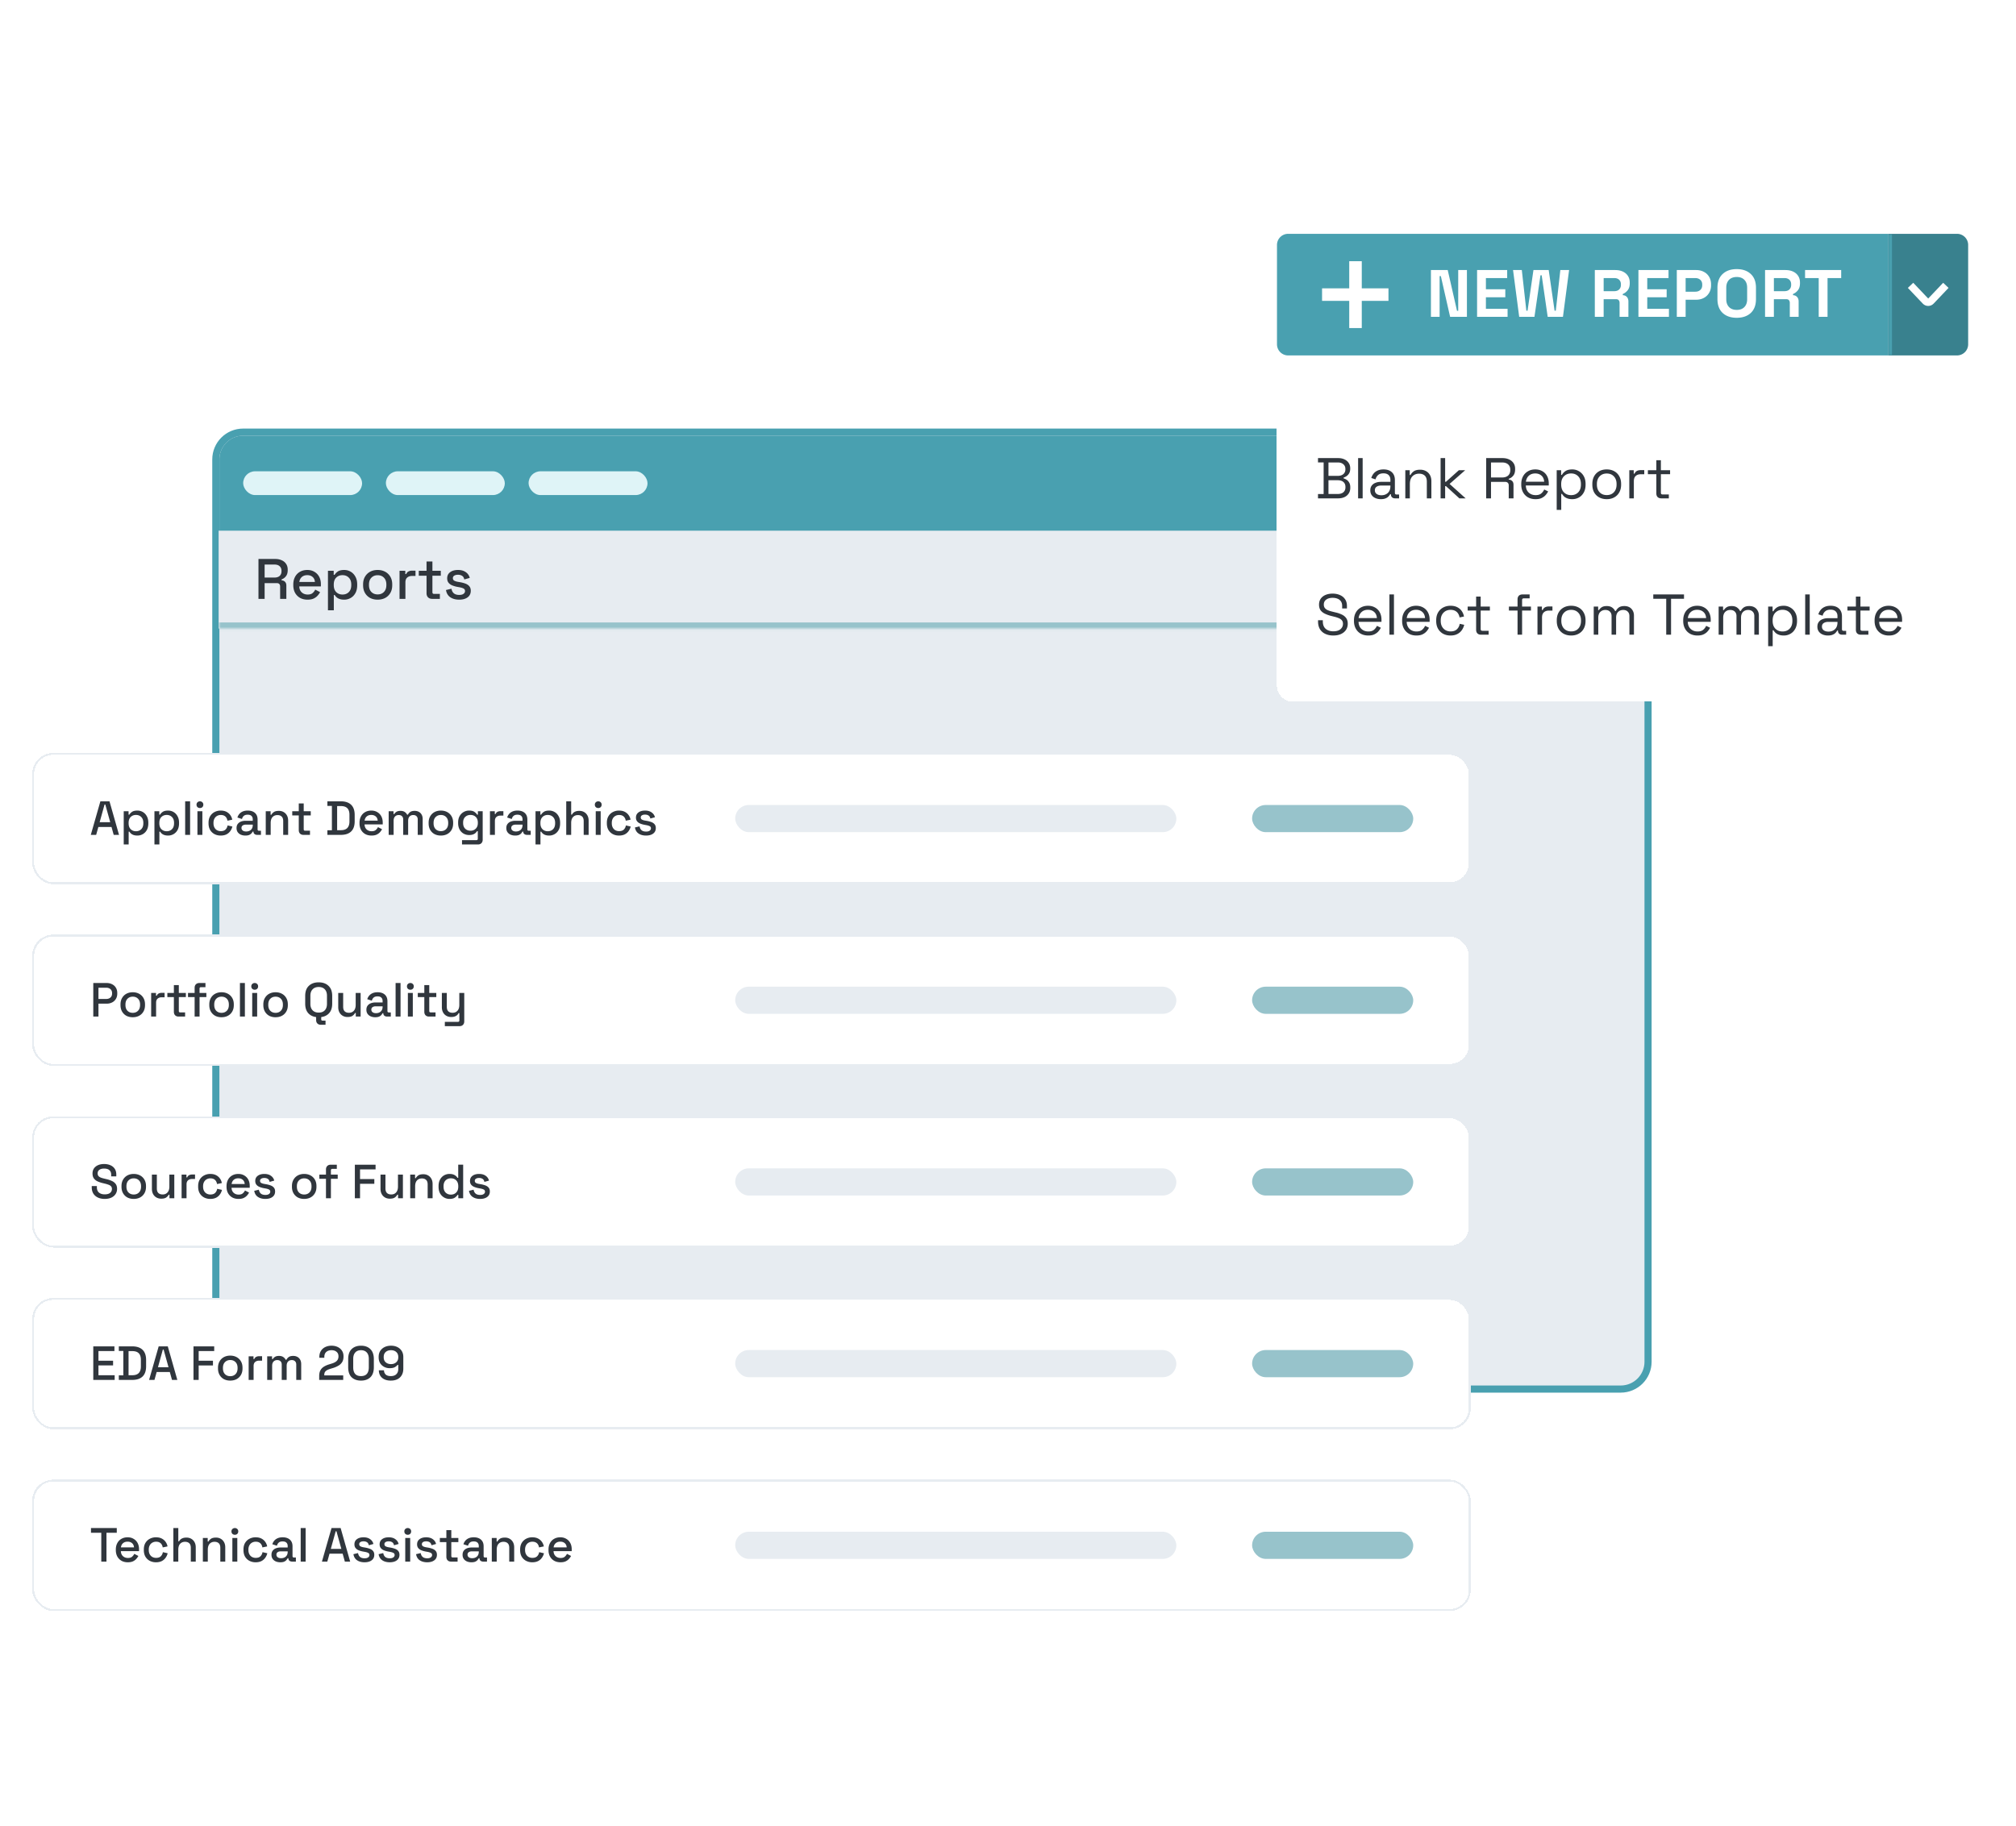 <svg xmlns="http://www.w3.org/2000/svg" width="680" height="616" fill="none"><rect width="483.092" height="322.863" x="72.798" y="145.798" fill="#E7ECF1" rx="9.213"/><rect width="483.092" height="322.863" x="72.798" y="145.798" stroke="#49A0B0" stroke-width="2.403" rx="9.213"/><mask id="a" fill="#fff"><path d="M73.745 179.045h481.713v33.012H73.745v-33.012z"/></mask><path fill="#E7ECF1" d="M73.745 179.045h481.713v33.012H73.745v-33.012z"/><path fill="#97C3CB" d="M555.458 210.011H73.745v4.092h481.713v-4.092z" mask="url(#a)"/><path fill="#30363D" d="M87.183 202.051v-13.459h5.653c.833 0 1.564.147 2.192.442.64.282 1.134.692 1.48 1.231.359.538.538 1.179.538 1.922v.212c0 .846-.205 1.525-.615 2.038a3.22 3.22 0 0 1-1.461 1.058v.307c.487.026.878.192 1.173.5.295.295.442.724.442 1.288v4.461h-2.096v-4.172c0-.346-.09-.622-.269-.827-.18-.205-.468-.308-.865-.308h-4.096v5.307h-2.076zm2.076-7.191h3.346c.743 0 1.32-.186 1.73-.558.41-.384.616-.903.616-1.557v-.154c0-.654-.205-1.166-.616-1.538-.397-.385-.974-.577-1.73-.577h-3.346v4.384zm14.475 7.46c-.961 0-1.8-.198-2.518-.596a4.425 4.425 0 0 1-1.692-1.711c-.398-.743-.596-1.602-.596-2.576v-.231c0-.987.198-1.846.596-2.577a4.173 4.173 0 0 1 1.653-1.711c.718-.41 1.545-.615 2.481-.615.91 0 1.704.205 2.384.615.692.397 1.23.955 1.615 1.673.384.718.577 1.557.577 2.519v.75h-7.288c.026.833.302 1.499.827 1.999.539.487 1.205.731 2 .731.743 0 1.301-.167 1.673-.5.384-.333.679-.718.884-1.154l1.635.846a5.58 5.58 0 0 1-.789 1.135c-.333.397-.775.73-1.326 1-.552.269-1.257.403-2.116.403zm-2.768-5.979h5.249c-.051-.718-.308-1.276-.769-1.673-.462-.41-1.064-.616-1.808-.616-.743 0-1.352.206-1.826.616-.462.397-.744.955-.846 1.673zm9.652 9.556v-13.325h1.942v1.365h.307c.244-.423.609-.801 1.096-1.134.5-.334 1.212-.5 2.134-.5.795 0 1.519.192 2.173.577.667.384 1.199.942 1.596 1.672.41.718.615 1.59.615 2.615v.289c0 1.025-.198 1.903-.596 2.634-.397.718-.929 1.269-1.596 1.654a4.312 4.312 0 0 1-2.192.576c-.615 0-1.134-.077-1.557-.23-.423-.154-.763-.346-1.019-.577a3.636 3.636 0 0 1-.615-.75h-.308v5.134h-1.98zm4.903-5.307c.871 0 1.583-.276 2.134-.827.551-.551.827-1.339.827-2.365v-.173c0-1.013-.282-1.795-.846-2.346-.551-.551-1.257-.827-2.115-.827-.846 0-1.551.276-2.115.827-.552.551-.827 1.333-.827 2.346v.173c0 1.026.275 1.814.827 2.365.564.551 1.269.827 2.115.827zm11.856 1.73c-.949 0-1.795-.192-2.538-.576a4.395 4.395 0 0 1-1.731-1.693c-.423-.73-.634-1.595-.634-2.595v-.289c0-.999.211-1.858.634-2.576.423-.731 1-1.295 1.731-1.692.743-.398 1.589-.596 2.538-.596.948 0 1.794.198 2.538.596a4.357 4.357 0 0 1 1.75 1.692c.423.718.634 1.577.634 2.576v.289c0 1-.211 1.865-.634 2.595a4.366 4.366 0 0 1-1.75 1.693c-.744.384-1.59.576-2.538.576zm0-1.769c.871 0 1.577-.275 2.115-.826.551-.564.827-1.34.827-2.327v-.173c0-.987-.27-1.756-.808-2.307-.538-.564-1.25-.846-2.134-.846-.859 0-1.564.282-2.115.846-.539.551-.808 1.32-.808 2.307v.173c0 .987.269 1.763.808 2.327.551.551 1.256.826 2.115.826zm7.388 1.5v-9.479h1.942v1.115h.307c.154-.397.398-.686.731-.865.346-.192.769-.288 1.269-.288h1.134v1.788h-1.211c-.641 0-1.166.179-1.577.538-.41.346-.615.885-.615 1.615v5.576h-1.98zm10.992 0c-.576 0-1.038-.173-1.384-.519-.333-.346-.5-.808-.5-1.384v-5.903h-2.615v-1.673h2.615v-3.134h1.981v3.134h2.826v1.673h-2.826v5.557c0 .384.179.576.538.576h1.98v1.673h-2.615zm9.134.269c-1.205 0-2.205-.269-3-.807-.795-.539-1.282-1.353-1.461-2.442l1.846-.442c.102.525.275.942.519 1.249.243.308.545.526.904.654.371.128.769.192 1.192.192.628 0 1.109-.121 1.442-.365.346-.243.519-.557.519-.942 0-.385-.16-.667-.481-.846-.32-.179-.795-.327-1.423-.442l-.653-.116a8.467 8.467 0 0 1-1.75-.5c-.526-.217-.942-.519-1.25-.903-.307-.385-.461-.878-.461-1.481 0-.897.333-1.589 1-2.076.666-.5 1.551-.75 2.653-.75 1.064 0 1.936.243 2.615.73a3.23 3.23 0 0 1 1.346 1.942l-1.846.52c-.115-.577-.359-.981-.731-1.212-.371-.243-.833-.365-1.384-.365-.538 0-.961.102-1.269.308a.918.918 0 0 0-.462.826c0 .385.148.667.443.846.307.18.718.314 1.23.404l.673.115c.68.116 1.301.276 1.865.481.564.205 1.007.5 1.327.885.333.384.5.897.5 1.538 0 .948-.353 1.685-1.058 2.211-.705.526-1.653.788-2.845.788z"/><rect width="104.293" height="8.023" x="439.131" y="191.54" fill="#97C3CB" rx="4.011"/><path fill="#49A0B0" d="M74 155.011A8.011 8.011 0 0 1 82.011 147h465.467a8.012 8.012 0 0 1 8.012 8.011v24.035H74v-24.035z"/><rect width="40.113" height="8.023" x="82.022" y="159.011" fill="#DFF4F7" rx="4.011"/><rect width="40.113" height="8.023" x="130.158" y="159.011" fill="#DFF4F7" rx="4.011"/><rect width="40.113" height="8.023" x="178.293" y="159.011" fill="#DFF4F7" rx="4.011"/><g filter="url(#b)"><rect width="485.217" height="44.29" x="9.581" y="251.449" fill="#fff" rx="7.094" shape-rendering="crispEdges"/><rect width="484.57" height="43.644" x="9.905" y="251.772" stroke="#E7ECF1" stroke-width=".647" rx="6.77" shape-rendering="crispEdges"/><path fill="#30363D" d="m29.33 279.094 3.234-11.322h3.073l3.219 11.322H37.06l-.744-2.669h-4.432l-.744 2.669h-1.81zm2.992-4.286h3.558l-1.65-5.952h-.259l-1.65 5.952zm8.116 7.521V271.12h1.634v1.149h.259c.204-.356.512-.674.921-.955.421-.28 1.02-.42 1.796-.42.668 0 1.278.162 1.828.485.56.324 1.008.793 1.342 1.407.345.604.517 1.337.517 2.2v.242c0 .863-.167 1.602-.5 2.216a3.545 3.545 0 0 1-1.343 1.391 3.62 3.62 0 0 1-1.844.485c-.518 0-.954-.064-1.31-.194a2.586 2.586 0 0 1-.858-.485 3.023 3.023 0 0 1-.517-.631h-.259v4.319h-1.666zm4.125-4.464c.733 0 1.331-.232 1.795-.696.464-.463.695-1.126.695-1.989v-.146c0-.851-.237-1.509-.711-1.973-.464-.464-1.057-.695-1.78-.695-.711 0-1.304.231-1.779.695-.463.464-.695 1.122-.695 1.973v.146c0 .863.232 1.526.695 1.989.475.464 1.068.696 1.78.696zm6.237 4.464V271.12h1.633v1.149h.259c.205-.356.512-.674.922-.955.42-.28 1.019-.42 1.795-.42.669 0 1.278.162 1.828.485.56.324 1.008.793 1.342 1.407.345.604.518 1.337.518 2.2v.242c0 .863-.167 1.602-.502 2.216a3.544 3.544 0 0 1-1.342 1.391 3.62 3.62 0 0 1-1.844.485c-.517 0-.954-.064-1.31-.194a2.585 2.585 0 0 1-.857-.485 3.021 3.021 0 0 1-.518-.631h-.258v4.319H50.8zm4.124-4.464c.733 0 1.332-.232 1.795-.696.464-.463.696-1.126.696-1.989v-.146c0-.851-.237-1.509-.712-1.973-.464-.464-1.056-.695-1.779-.695-.712 0-1.305.231-1.78.695-.463.464-.695 1.122-.695 1.973v.146c0 .863.232 1.526.696 1.989.474.464 1.067.696 1.779.696zm6.237 1.229v-11.322h1.666v11.322h-1.666zm4.138 0v-7.974h1.666v7.974H65.3zm.841-9.057c-.323 0-.598-.103-.825-.308-.215-.215-.323-.49-.323-.825 0-.334.108-.603.323-.808.227-.216.502-.324.825-.324.335 0 .61.108.825.324.216.205.324.474.324.808 0 .335-.108.61-.324.825-.215.205-.49.308-.825.308zm7.001 9.283c-.765 0-1.46-.161-2.086-.485a3.685 3.685 0 0 1-1.472-1.407c-.356-.615-.534-1.353-.534-2.216v-.21c0-.863.178-1.596.534-2.2a3.698 3.698 0 0 1 1.472-1.407 4.358 4.358 0 0 1 2.086-.501c.766 0 1.418.14 1.957.42.54.281.97.653 1.294 1.116.335.464.55.976.647 1.537l-1.617.34a2.668 2.668 0 0 0-.34-.971 1.88 1.88 0 0 0-.727-.695c-.313-.173-.707-.259-1.181-.259-.464 0-.884.108-1.262.323a2.215 2.215 0 0 0-.873.906c-.216.388-.324.863-.324 1.423v.146c0 .561.108 1.04.324 1.439.215.399.507.701.873.906a2.6 2.6 0 0 0 1.262.307c.7 0 1.234-.177 1.601-.533.367-.367.598-.831.695-1.391l1.618.372a4.237 4.237 0 0 1-.696 1.52 3.525 3.525 0 0 1-1.293 1.116c-.54.27-1.192.404-1.958.404zm8.343 0a3.868 3.868 0 0 1-1.537-.291 2.538 2.538 0 0 1-1.067-.857c-.259-.377-.388-.836-.388-1.375 0-.55.13-1.002.388-1.358a2.45 2.45 0 0 1 1.084-.825 4.244 4.244 0 0 1 1.568-.275h2.427v-.518c0-.463-.14-.835-.421-1.116-.28-.28-.712-.42-1.294-.42-.571 0-1.008.135-1.31.404a1.94 1.94 0 0 0-.599 1.051l-1.552-.501a3.36 3.36 0 0 1 .614-1.164 3.126 3.126 0 0 1 1.149-.858c.474-.215 1.046-.323 1.714-.323 1.035 0 1.85.264 2.442.792.594.529.89 1.278.89 2.249v3.283c0 .323.151.485.453.485h.68v1.391h-1.246c-.378 0-.685-.097-.922-.291-.237-.194-.356-.458-.356-.793v-.048h-.242a3.84 3.84 0 0 1-.389.566c-.172.216-.426.404-.76.566-.334.151-.776.226-1.326.226zm.243-1.374c.668 0 1.207-.189 1.617-.566.41-.389.615-.917.615-1.585v-.162h-2.33c-.442 0-.797.097-1.067.291-.27.183-.404.458-.404.825 0 .366.14.658.42.873.28.216.663.324 1.148.324zm6.617 1.148v-7.974h1.634v1.197h.258c.151-.323.42-.625.81-.906.387-.28.964-.42 1.73-.42.603 0 1.137.135 1.6.404.475.27.847.653 1.117 1.149.27.485.404 1.072.404 1.763v4.787h-1.666v-4.658c0-.69-.172-1.197-.517-1.52-.345-.335-.82-.502-1.424-.502-.69 0-1.245.227-1.666.679-.41.453-.614 1.111-.614 1.974v4.027h-1.666zm12.722 0c-.485 0-.874-.146-1.165-.437-.28-.291-.42-.679-.42-1.164v-4.966h-2.2v-1.407h2.2v-2.636h1.666v2.636h2.377v1.407h-2.377v4.675c0 .323.151.485.453.485h1.665v1.407h-2.199zm8.069 0v-1.553h1.52v-8.216h-1.52v-1.553h4.529c1.509 0 2.663.383 3.461 1.149.808.765 1.213 1.919 1.213 3.461v2.119c0 1.542-.405 2.695-1.213 3.461-.798.755-1.952 1.132-3.461 1.132h-4.529zm3.283-1.585h1.262c.981 0 1.709-.248 2.183-.744.475-.496.712-1.235.712-2.216v-2.232c0-.992-.237-1.73-.712-2.216-.474-.485-1.202-.728-2.183-.728h-1.262v8.136zm11.597 1.811c-.808 0-1.515-.167-2.118-.501a3.73 3.73 0 0 1-1.424-1.439c-.334-.626-.501-1.348-.501-2.168v-.194c0-.83.167-1.553.501-2.167a3.518 3.518 0 0 1 1.391-1.44c.604-.345 1.3-.517 2.087-.517.765 0 1.434.172 2.005.517a3.49 3.49 0 0 1 1.359 1.408c.323.603.485 1.31.485 2.118v.631h-6.13c.022.701.254 1.262.696 1.682.453.41 1.013.615 1.682.615.625 0 1.094-.14 1.407-.421.323-.28.571-.604.744-.97l1.375.711a4.68 4.68 0 0 1-.663.955c-.281.334-.653.614-1.116.841-.464.226-1.057.339-1.78.339zm-2.329-5.03h4.416c-.043-.603-.259-1.073-.647-1.407-.388-.345-.895-.517-1.52-.517-.626 0-1.138.172-1.537.517-.388.334-.625.804-.712 1.407zm8.119 4.804v-7.974h1.634v.938h.259c.151-.28.393-.528.728-.744.334-.215.787-.323 1.358-.323.593 0 1.068.124 1.424.372.366.237.641.544.824.922h.259c.183-.367.448-.674.793-.922.356-.248.857-.372 1.504-.372.517 0 .976.108 1.375.323.399.205.717.518.954.938.237.41.356.922.356 1.537v5.305h-1.666v-5.176c0-.485-.135-.857-.405-1.116-.258-.269-.63-.404-1.116-.404-.517 0-.932.167-1.245.501-.313.335-.469.814-.469 1.44v4.755h-1.666v-5.176c0-.485-.135-.857-.404-1.116-.259-.269-.631-.404-1.116-.404-.518 0-.933.167-1.246.501-.312.335-.469.814-.469 1.44v4.755h-1.666zm17.604.226c-.797 0-1.509-.161-2.134-.485a3.688 3.688 0 0 1-1.456-1.423c-.356-.615-.534-1.343-.534-2.184v-.242c0-.841.178-1.564.534-2.167a3.691 3.691 0 0 1 1.456-1.424c.625-.334 1.337-.501 2.134-.501.798 0 1.51.167 2.135.501a3.661 3.661 0 0 1 1.472 1.424c.356.603.534 1.326.534 2.167v.242c0 .841-.178 1.569-.534 2.184a3.659 3.659 0 0 1-1.472 1.423c-.625.324-1.337.485-2.135.485zm0-1.488c.734 0 1.327-.231 1.78-.695.463-.474.695-1.127.695-1.957v-.146c0-.83-.226-1.477-.679-1.941-.453-.474-1.052-.711-1.796-.711-.722 0-1.315.237-1.779.711-.453.464-.679 1.111-.679 1.941v.146c0 .83.226 1.483.679 1.957.464.464 1.057.695 1.779.695zm5.827-2.684v-.243c0-.841.167-1.558.501-2.151a3.63 3.63 0 0 1 3.203-1.86c.776 0 1.369.145 1.779.437.42.291.728.603.922.938h.259v-1.149h1.617v9.608c0 .485-.146.873-.437 1.164-.28.291-.668.437-1.164.437h-5.37v-1.456h4.852c.313 0 .469-.162.469-.485v-2.539h-.259a2.98 2.98 0 0 1-.501.598 2.427 2.427 0 0 1-.857.501c-.345.13-.782.195-1.31.195a3.808 3.808 0 0 1-1.86-.47 3.577 3.577 0 0 1-1.343-1.374c-.334-.604-.501-1.321-.501-2.151zm4.157 2.539c.722 0 1.315-.227 1.779-.679.474-.464.711-1.1.711-1.909v-.146c0-.83-.231-1.466-.695-1.908-.464-.453-1.062-.679-1.795-.679-.712 0-1.305.226-1.78.679-.463.442-.695 1.078-.695 1.908v.146c0 .809.232 1.445.695 1.909.475.452 1.068.679 1.78.679zm6.577 1.407v-7.974h1.633v.938h.259c.129-.334.334-.577.615-.727.291-.162.647-.243 1.067-.243h.954v1.504h-1.019c-.539 0-.981.151-1.326.453-.345.291-.517.744-.517 1.359v4.69h-1.666zm8.508.226a3.868 3.868 0 0 1-1.537-.291 2.534 2.534 0 0 1-1.067-.857c-.259-.377-.388-.836-.388-1.375 0-.55.129-1.002.388-1.358a2.446 2.446 0 0 1 1.084-.825 4.238 4.238 0 0 1 1.568-.275h2.427v-.518c0-.463-.141-.835-.421-1.116-.28-.28-.712-.42-1.294-.42-.571 0-1.008.135-1.31.404-.302.27-.501.62-.598 1.051l-1.553-.501c.129-.431.334-.819.614-1.164a3.13 3.13 0 0 1 1.149-.858c.474-.215 1.046-.323 1.714-.323 1.035 0 1.849.264 2.443.792.593.529.889 1.278.889 2.249v3.283c0 .323.151.485.453.485h.679v1.391h-1.245c-.378 0-.685-.097-.922-.291-.237-.194-.356-.458-.356-.793v-.048h-.242a3.87 3.87 0 0 1-.389.566c-.172.216-.426.404-.76.566-.334.151-.776.226-1.326.226zm.243-1.374c.668 0 1.207-.189 1.617-.566.41-.389.615-.917.615-1.585v-.162h-2.33c-.442 0-.797.097-1.067.291-.27.183-.404.458-.404.825 0 .366.14.658.42.873.281.216.663.324 1.149.324zm6.617 4.383V271.12h1.634v1.149h.258c.205-.356.513-.674.922-.955.421-.28 1.019-.42 1.796-.42.668 0 1.277.162 1.827.485.561.324 1.008.793 1.343 1.407.345.604.517 1.337.517 2.2v.242c0 .863-.167 1.602-.501 2.216a3.542 3.542 0 0 1-1.343 1.391 3.616 3.616 0 0 1-1.843.485c-.518 0-.955-.064-1.31-.194a2.592 2.592 0 0 1-.858-.485 3.027 3.027 0 0 1-.517-.631h-.259v4.319h-1.666zm4.124-4.464c.734 0 1.332-.232 1.796-.696.463-.463.695-1.126.695-1.989v-.146c0-.851-.237-1.509-.711-1.973-.464-.464-1.057-.695-1.78-.695-.711 0-1.304.231-1.779.695-.463.464-.695 1.122-.695 1.973v.146c0 .863.232 1.526.695 1.989.475.464 1.068.696 1.779.696zm6.237 1.229v-11.322h1.666v4.48h.259c.108-.204.259-.404.453-.598.205-.194.469-.35.793-.469.334-.129.754-.194 1.261-.194.604 0 1.138.135 1.601.404.475.27.847.653 1.116 1.149.27.485.405 1.072.405 1.763v4.787h-1.666v-4.658c0-.69-.173-1.197-.518-1.52-.345-.335-.819-.502-1.423-.502-.69 0-1.246.227-1.666.679-.41.453-.615 1.111-.615 1.974v4.027h-1.666zm9.951 0v-7.974h1.666v7.974h-1.666zm.841-9.057c-.323 0-.598-.103-.825-.308-.215-.215-.323-.49-.323-.825 0-.334.108-.603.323-.808.227-.216.502-.324.825-.324.334 0 .609.108.825.324.216.205.324.474.324.808 0 .335-.108.61-.324.825-.216.205-.491.308-.825.308zm7.001 9.283c-.765 0-1.461-.161-2.086-.485a3.685 3.685 0 0 1-1.472-1.407c-.356-.615-.534-1.353-.534-2.216v-.21c0-.863.178-1.596.534-2.2a3.699 3.699 0 0 1 1.472-1.407 4.357 4.357 0 0 1 2.086-.501c.766 0 1.418.14 1.957.42a3.54 3.54 0 0 1 1.294 1.116c.334.464.55.976.647 1.537l-1.617.34a2.661 2.661 0 0 0-.34-.971 1.875 1.875 0 0 0-.728-.695c-.312-.173-.706-.259-1.18-.259-.464 0-.885.108-1.262.323a2.207 2.207 0 0 0-.873.906c-.216.388-.324.863-.324 1.423v.146c0 .561.108 1.04.324 1.439.215.399.506.701.873.906.377.205.798.307 1.262.307.7 0 1.234-.177 1.601-.533.366-.367.598-.831.695-1.391l1.618.372a4.251 4.251 0 0 1-.696 1.52 3.522 3.522 0 0 1-1.294 1.116c-.539.27-1.191.404-1.957.404zm9.135 0c-1.013 0-1.854-.226-2.523-.679-.668-.453-1.078-1.137-1.229-2.054l1.553-.372c.086.442.231.793.436 1.051.205.259.459.442.76.55.313.108.647.162 1.003.162.529 0 .933-.102 1.213-.307.291-.205.437-.469.437-.793 0-.323-.135-.561-.404-.711-.27-.151-.669-.275-1.197-.372l-.55-.098a7.157 7.157 0 0 1-1.472-.42c-.442-.183-.793-.437-1.051-.76-.259-.324-.388-.739-.388-1.246 0-.754.28-1.337.841-1.746.56-.421 1.304-.631 2.232-.631.895 0 1.628.205 2.199.614.582.399.96.944 1.132 1.634l-1.552.437c-.097-.486-.302-.825-.615-1.019-.313-.205-.701-.308-1.164-.308-.453 0-.809.087-1.068.259a.774.774 0 0 0-.388.696c0 .323.124.56.372.711.259.151.604.265 1.035.34l.566.097a9.021 9.021 0 0 1 1.569.404c.474.173.846.421 1.116.744.28.324.421.755.421 1.294 0 .798-.297 1.418-.89 1.86-.593.442-1.391.663-2.394.663z"/><rect width="148.8" height="9.16" x="246.691" y="269.014" fill="#E7ECF1" rx="4.58"/><rect width="54.344" height="9.16" x="421.045" y="269.014" fill="#97C3CB" rx="4.58"/></g><g filter="url(#c)"><rect width="485.217" height="44.29" x="9.581" y="312.747" fill="#fff" rx="7.094" shape-rendering="crispEdges"/><rect width="484.57" height="43.644" x="9.905" y="313.071" stroke="#E7ECF1" stroke-width=".647" rx="6.77" shape-rendering="crispEdges"/><path fill="#30363D" d="M30.17 340.392v-11.321h4.497c.69 0 1.304.14 1.844.42.55.27.975.658 1.277 1.165.313.496.47 1.094.47 1.795v.21c0 .701-.162 1.305-.486 1.812a3.1 3.1 0 0 1-1.277 1.164c-.54.27-1.149.405-1.828.405h-2.75v4.35H30.17zm1.747-5.935h2.572c.614 0 1.105-.162 1.472-.486.366-.323.55-.765.55-1.326v-.162c0-.571-.184-1.019-.55-1.342-.367-.324-.858-.485-1.472-.485h-2.572v3.801zm11.563 6.162c-.798 0-1.51-.162-2.136-.485a3.698 3.698 0 0 1-1.455-1.424c-.356-.614-.534-1.342-.534-2.183v-.243c0-.841.178-1.563.534-2.167a3.689 3.689 0 0 1 1.455-1.423c.626-.335 1.338-.502 2.136-.502.797 0 1.509.167 2.134.502a3.661 3.661 0 0 1 1.472 1.423c.356.604.534 1.326.534 2.167v.243c0 .841-.178 1.569-.534 2.183a3.67 3.67 0 0 1-1.472 1.424c-.625.323-1.337.485-2.134.485zm0-1.488c.733 0 1.326-.232 1.779-.696.463-.474.695-1.126.695-1.957v-.145c0-.831-.226-1.478-.68-1.941-.452-.475-1.05-.712-1.794-.712-.723 0-1.316.237-1.78.712-.453.463-.679 1.11-.679 1.941v.145c0 .831.227 1.483.68 1.957.463.464 1.056.696 1.779.696zm6.214 1.261v-7.973h1.634v.938h.258c.13-.335.335-.577.615-.728.291-.162.647-.243 1.068-.243h.954v1.504h-1.02c-.538 0-.98.151-1.326.453-.345.291-.517.744-.517 1.359v4.69h-1.666zm9.247 0c-.485 0-.873-.145-1.165-.436-.28-.291-.42-.68-.42-1.165v-4.965h-2.2v-1.407h2.2v-2.637h1.666v2.637h2.377v1.407h-2.377v4.674c0 .323.15.485.453.485h1.666v1.407h-2.2zm5.413 0v-6.566h-2.232v-1.407h2.232v-1.747c0-.485.145-.874.436-1.165.292-.291.68-.436 1.165-.436h2.054v1.407h-1.52c-.313 0-.47.161-.47.485v1.456h2.297v1.407H66.02v6.566h-1.666zm9.073.227c-.798 0-1.51-.162-2.136-.485a3.698 3.698 0 0 1-1.455-1.424c-.356-.614-.534-1.342-.534-2.183v-.243c0-.841.178-1.563.534-2.167a3.689 3.689 0 0 1 1.456-1.423c.625-.335 1.337-.502 2.135-.502.797 0 1.509.167 2.134.502a3.661 3.661 0 0 1 1.472 1.423c.356.604.534 1.326.534 2.167v.243c0 .841-.178 1.569-.534 2.183a3.67 3.67 0 0 1-1.472 1.424c-.625.323-1.337.485-2.135.485zm0-1.488c.733 0 1.326-.232 1.779-.696.463-.474.695-1.126.695-1.957v-.145c0-.831-.226-1.478-.68-1.941-.452-.475-1.05-.712-1.794-.712-.723 0-1.316.237-1.78.712-.453.463-.679 1.11-.679 1.941v.145c0 .831.227 1.483.68 1.957.463.464 1.056.696 1.779.696zm6.214 1.261v-11.321h1.666v11.321h-1.666zm4.138 0v-7.973h1.666v7.973H83.78zm.841-9.057c-.323 0-.598-.102-.825-.307a1.118 1.118 0 0 1-.323-.825c0-.334.108-.604.324-.809a1.15 1.15 0 0 1 .824-.323c.335 0 .61.107.825.323.216.205.324.475.324.809 0 .334-.108.609-.324.825-.215.205-.49.307-.825.307zm7.034 9.284c-.798 0-1.51-.162-2.135-.485a3.698 3.698 0 0 1-1.456-1.424c-.356-.614-.534-1.342-.534-2.183v-.243c0-.841.178-1.563.534-2.167a3.689 3.689 0 0 1 1.456-1.423c.625-.335 1.337-.502 2.135-.502.798 0 1.51.167 2.135.502a3.66 3.66 0 0 1 1.471 1.423c.356.604.534 1.326.534 2.167v.243c0 .841-.178 1.569-.534 2.183a3.67 3.67 0 0 1-1.471 1.424c-.626.323-1.337.485-2.135.485zm0-1.488c.733 0 1.326-.232 1.779-.696.463-.474.695-1.126.695-1.957v-.145c0-.831-.226-1.478-.679-1.941-.453-.475-1.051-.712-1.795-.712-.723 0-1.316.237-1.78.712-.452.463-.679 1.11-.679 1.941v.145c0 .831.227 1.483.68 1.957.463.464 1.056.696 1.779.696zm14.542 1.488c-1.391 0-2.496-.388-3.316-1.165-.819-.787-1.229-1.919-1.229-3.396v-2.653c0-1.477.41-2.604 1.229-3.38.82-.787 1.925-1.181 3.316-1.181 1.391 0 2.496.394 3.316 1.181.83.776 1.245 1.903 1.245 3.38v2.653c0 1.477-.415 2.609-1.245 3.396-.82.777-1.925 1.165-3.316 1.165zm0-1.569c.895 0 1.585-.259 2.07-.776.485-.529.728-1.246.728-2.152v-2.781c0-.906-.243-1.618-.728-2.135-.485-.529-1.175-.793-2.07-.793-.873 0-1.558.264-2.054.793-.496.517-.744 1.229-.744 2.135v2.781c0 .906.248 1.623.744 2.152.496.517 1.181.776 2.054.776zm.695 4.108c-.463 0-.841-.145-1.132-.437-.28-.28-.42-.663-.42-1.148v-1.181h1.714v.89c0 .323.151.485.453.485h1.003v1.391h-1.618zm9.039-2.62c-.604 0-1.143-.135-1.617-.404a2.859 2.859 0 0 1-1.116-1.149c-.27-.496-.404-1.089-.404-1.779v-4.787h1.665v4.674c0 .69.173 1.202.518 1.536.345.324.825.486 1.439.486.68 0 1.224-.227 1.634-.68.421-.463.631-1.126.631-1.989v-4.027h1.666v7.973h-1.634v-1.197h-.259c-.151.324-.42.631-.808.922-.388.281-.96.421-1.715.421zm9.353.081a3.868 3.868 0 0 1-1.537-.291 2.535 2.535 0 0 1-1.067-.858c-.259-.377-.388-.835-.388-1.374 0-.55.129-1.003.388-1.359.27-.367.631-.642 1.084-.825a4.238 4.238 0 0 1 1.568-.275h2.427v-.517c0-.464-.141-.836-.421-1.116-.28-.281-.712-.421-1.294-.421-.571 0-1.008.135-1.31.404-.302.27-.501.62-.598 1.052l-1.553-.502c.129-.431.334-.819.615-1.164a3.106 3.106 0 0 1 1.148-.857c.474-.216 1.046-.324 1.714-.324 1.035 0 1.85.264 2.443.793.593.528.889 1.277.889 2.248v3.283c0 .324.151.485.453.485h.679v1.391h-1.245c-.377 0-.685-.097-.922-.291-.237-.194-.356-.458-.356-.792v-.049h-.242a3.817 3.817 0 0 1-.389.566c-.172.216-.426.405-.76.566-.334.151-.776.227-1.326.227zm.243-1.375c.668 0 1.207-.189 1.617-.566.41-.388.615-.917.615-1.585v-.162h-2.329c-.443 0-.798.097-1.068.291-.27.184-.404.459-.404.825 0 .367.14.658.42.874.281.215.663.323 1.149.323zm6.617 1.148v-11.321h1.666v11.321h-1.666zm4.138 0v-7.973h1.666v7.973h-1.666zm.841-9.057c-.323 0-.598-.102-.825-.307a1.12 1.12 0 0 1-.323-.825c0-.334.108-.604.323-.809.227-.216.502-.323.825-.323.335 0 .61.107.825.323.216.205.324.475.324.809 0 .334-.108.609-.324.825-.215.205-.49.307-.825.307zm6.29 9.057c-.485 0-.874-.145-1.165-.436-.28-.291-.42-.68-.42-1.165v-4.965h-2.2v-1.407h2.2v-2.637h1.666v2.637h2.377v1.407h-2.377v4.674c0 .323.151.485.452.485h1.666v1.407h-2.199zm5.337 3.235v-1.456h4.448c.302 0 .453-.161.453-.485v-2.458h-.259a2.161 2.161 0 0 1-.453.631c-.194.194-.458.355-.792.485-.334.129-.755.194-1.262.194-.604 0-1.143-.135-1.617-.404a2.859 2.859 0 0 1-1.116-1.149c-.27-.496-.405-1.083-.405-1.763v-4.803h1.666v4.674c0 .69.173 1.202.518 1.536.345.324.825.486 1.439.486.68 0 1.224-.227 1.634-.68.421-.453.631-1.11.631-1.973v-4.043h1.666v9.607c0 .485-.146.873-.437 1.164-.28.292-.669.437-1.165.437h-4.949z"/><rect width="148.8" height="9.16" x="246.691" y="330.312" fill="#E7ECF1" rx="4.58"/><rect width="54.344" height="9.16" x="421.045" y="330.312" fill="#97C3CB" rx="4.58"/></g><g filter="url(#d)"><rect width="485.217" height="44.29" x="9.581" y="374.045" fill="#fff" rx="7.094" shape-rendering="crispEdges"/><rect width="484.57" height="43.644" x="9.905" y="374.369" stroke="#E7ECF1" stroke-width=".647" rx="6.77" shape-rendering="crispEdges"/><path fill="#30363D" d="M34.02 401.917c-.852 0-1.607-.151-2.265-.453a3.591 3.591 0 0 1-1.552-1.326c-.367-.593-.55-1.31-.55-2.151v-.405h1.73v.405c0 .798.238 1.396.712 1.795.485.399 1.127.598 1.925.598.809 0 1.418-.167 1.827-.501.41-.345.615-.787.615-1.326 0-.356-.097-.647-.291-.874-.194-.226-.469-.404-.825-.533a9.578 9.578 0 0 0-1.278-.389l-.598-.145a10.264 10.264 0 0 1-1.892-.631c-.529-.259-.938-.598-1.23-1.019-.29-.42-.436-.96-.436-1.617 0-.669.162-1.24.485-1.715.334-.474.793-.841 1.375-1.1.582-.258 1.267-.388 2.054-.388.787 0 1.488.135 2.102.405a3.3 3.3 0 0 1 1.472 1.196c.356.529.534 1.192.534 1.99v.582h-1.73v-.582c0-.485-.103-.879-.308-1.181a1.683 1.683 0 0 0-.825-.663c-.356-.14-.77-.21-1.245-.21-.69 0-1.23.145-1.618.436-.377.281-.566.674-.566 1.181 0 .345.081.631.243.857.172.216.42.394.744.534.323.14.728.264 1.213.372l.598.146c.734.161 1.38.372 1.941.63.561.248 1.003.588 1.327 1.019.323.432.485.987.485 1.666 0 .68-.173 1.273-.518 1.779-.334.507-.814.906-1.44 1.197-.625.281-1.363.421-2.215.421zm9.791 0c-.798 0-1.51-.162-2.135-.485a3.698 3.698 0 0 1-1.455-1.424c-.356-.614-.534-1.342-.534-2.183v-.243c0-.841.178-1.563.534-2.167a3.689 3.689 0 0 1 1.455-1.423c.626-.335 1.337-.502 2.135-.502.798 0 1.51.167 2.135.502a3.661 3.661 0 0 1 1.472 1.423c.356.604.534 1.326.534 2.167v.243c0 .841-.178 1.569-.534 2.183a3.67 3.67 0 0 1-1.472 1.424c-.625.323-1.337.485-2.135.485zm0-1.488c.733 0 1.326-.232 1.78-.696.463-.474.695-1.126.695-1.957v-.145c0-.83-.227-1.477-.68-1.941-.452-.475-1.05-.712-1.795-.712-.722 0-1.315.237-1.779.712-.453.464-.68 1.111-.68 1.941v.145c0 .831.227 1.483.68 1.957.464.464 1.057.696 1.78.696zm9.272 1.407a3.225 3.225 0 0 1-1.618-.404 2.867 2.867 0 0 1-1.116-1.149c-.27-.496-.404-1.089-.404-1.779v-4.787h1.666v4.674c0 .69.172 1.202.517 1.536.345.324.825.486 1.44.486.68 0 1.224-.227 1.633-.68.42-.463.631-1.126.631-1.989v-4.027h1.666v7.973h-1.633v-1.196h-.26c-.15.323-.42.63-.808.921-.388.281-.96.421-1.714.421zm6.878-.146v-7.973h1.633v.938h.259c.13-.334.334-.577.615-.728.29-.162.647-.243 1.067-.243h.954v1.505H63.47c-.539 0-.98.15-1.326.452-.345.292-.517.744-.517 1.359v4.69H59.96zm9.674.227a4.479 4.479 0 0 1-2.087-.485 3.698 3.698 0 0 1-1.471-1.407c-.356-.615-.534-1.354-.534-2.216v-.211c0-.862.178-1.595.534-2.199a3.685 3.685 0 0 1 1.472-1.407 4.348 4.348 0 0 1 2.086-.502c.765 0 1.418.14 1.957.421.54.28.97.652 1.294 1.116.334.463.55.976.647 1.536l-1.618.34a2.662 2.662 0 0 0-.34-.97 1.882 1.882 0 0 0-.727-.696c-.313-.172-.706-.259-1.18-.259-.464 0-.885.108-1.262.324a2.217 2.217 0 0 0-.874.905c-.215.389-.323.863-.323 1.424v.145c0 .561.108 1.041.323 1.44.216.399.507.701.874.906a2.61 2.61 0 0 0 1.261.307c.701 0 1.235-.178 1.602-.534.366-.366.598-.83.695-1.391l1.617.372a4.24 4.24 0 0 1-.695 1.521 3.544 3.544 0 0 1-1.294 1.116c-.54.269-1.192.404-1.957.404zm9.523 0c-.809 0-1.515-.167-2.119-.502a3.723 3.723 0 0 1-1.423-1.439c-.334-.625-.501-1.348-.501-2.167v-.194c0-.831.167-1.553.501-2.168a3.51 3.51 0 0 1 1.391-1.439c.604-.345 1.3-.518 2.086-.518.766 0 1.434.173 2.006.518a3.483 3.483 0 0 1 1.359 1.407c.323.604.485 1.31.485 2.119v.631h-6.13c.022.7.253 1.261.695 1.682.453.409 1.014.614 1.683.614.625 0 1.094-.14 1.407-.42.323-.281.571-.604.744-.971l1.374.712a4.61 4.61 0 0 1-.663.954c-.28.334-.652.615-1.116.841-.463.227-1.056.34-1.779.34zm-2.329-5.03h4.416c-.044-.604-.26-1.073-.647-1.407-.389-.345-.895-.518-1.52-.518-.626 0-1.138.173-1.537.518-.388.334-.626.803-.712 1.407zm11.386 5.03c-1.013 0-1.854-.227-2.523-.679-.668-.453-1.078-1.138-1.23-2.055l1.554-.372c.086.443.231.793.436 1.052s.459.442.76.55a3.05 3.05 0 0 0 1.003.161c.529 0 .933-.102 1.213-.307.291-.205.437-.469.437-.792 0-.324-.135-.561-.404-.712-.27-.151-.669-.275-1.197-.372l-.55-.097a7.092 7.092 0 0 1-1.472-.421c-.442-.183-.793-.436-1.051-.76-.26-.323-.388-.738-.388-1.245 0-.755.28-1.337.84-1.747.561-.42 1.305-.631 2.233-.631.895 0 1.628.205 2.2.615a2.71 2.71 0 0 1 1.131 1.633l-1.552.437c-.097-.485-.302-.825-.615-1.019-.313-.205-.7-.307-1.164-.307-.453 0-.81.086-1.068.259a.772.772 0 0 0-.388.695c0 .324.124.561.372.712.259.151.604.264 1.035.339l.566.097a9.04 9.04 0 0 1 1.569.405c.474.172.846.42 1.116.744.28.323.42.755.42 1.294 0 .798-.296 1.418-.889 1.86-.593.442-1.391.663-2.394.663zm13.089 0c-.798 0-1.51-.162-2.135-.485a3.698 3.698 0 0 1-1.455-1.424c-.356-.614-.534-1.342-.534-2.183v-.243c0-.841.178-1.563.534-2.167a3.689 3.689 0 0 1 1.455-1.423c.626-.335 1.337-.502 2.135-.502.798 0 1.51.167 2.135.502a3.659 3.659 0 0 1 1.472 1.423c.356.604.534 1.326.534 2.167v.243c0 .841-.178 1.569-.534 2.183a3.667 3.667 0 0 1-1.472 1.424c-.625.323-1.337.485-2.135.485zm0-1.488c.734 0 1.327-.232 1.779-.696.464-.474.696-1.126.696-1.957v-.145c0-.83-.226-1.477-.679-1.941-.453-.475-1.052-.712-1.796-.712-.722 0-1.315.237-1.779.712-.453.464-.68 1.111-.68 1.941v.145c0 .831.227 1.483.68 1.957.464.464 1.057.696 1.779.696zm7.354 1.261v-6.566h-2.232v-1.407h2.232v-1.747c0-.485.146-.873.437-1.165.291-.291.679-.436 1.165-.436h2.054v1.407h-1.521c-.312 0-.469.162-.469.485v1.456h2.297v1.407h-2.297v6.566h-1.666zm9.742 0v-11.321h6.988v1.585h-5.241v3.267h4.82v1.585h-4.82v4.884H118.4zm11.793.146c-.604 0-1.143-.135-1.617-.404a2.859 2.859 0 0 1-1.116-1.149c-.27-.496-.405-1.089-.405-1.779v-4.787h1.666v4.674c0 .69.173 1.202.518 1.536.345.324.825.486 1.439.486.68 0 1.224-.227 1.634-.68.42-.463.631-1.126.631-1.989v-4.027h1.665v7.973h-1.633v-1.196h-.259c-.151.323-.42.63-.809.921-.388.281-.959.421-1.714.421zm6.878-.146v-7.973h1.634v1.197h.258c.151-.324.421-.626.809-.906.388-.281.965-.421 1.731-.421.604 0 1.137.135 1.601.405.474.269.846.652 1.116 1.148.27.485.404 1.073.404 1.763v4.787h-1.666v-4.658c0-.69-.172-1.197-.517-1.52-.345-.334-.82-.501-1.423-.501-.691 0-1.246.226-1.666.679-.41.453-.615 1.111-.615 1.973v4.027h-1.666zm13.25.227a3.597 3.597 0 0 1-1.827-.485 3.664 3.664 0 0 1-1.359-1.391c-.334-.615-.501-1.354-.501-2.216v-.243c0-.852.167-1.585.501-2.199.334-.615.782-1.084 1.342-1.408a3.632 3.632 0 0 1 1.844-.485c.518 0 .949.065 1.294.194.356.13.647.297.874.502.226.194.399.399.517.614h.259v-4.431h1.666v11.321h-1.634v-1.132h-.258c-.205.345-.518.658-.939.938-.409.281-1.002.421-1.779.421zm.469-1.456c.723 0 1.316-.232 1.779-.695.475-.464.712-1.127.712-1.99v-.145c0-.852-.232-1.51-.695-1.973-.464-.464-1.062-.696-1.796-.696-.711 0-1.304.232-1.779.696-.463.463-.695 1.121-.695 1.973v.145c0 .863.232 1.526.695 1.99.475.463 1.068.695 1.779.695zm9.86 1.456c-1.013 0-1.854-.227-2.523-.679-.668-.453-1.078-1.138-1.229-2.055l1.553-.372c.086.443.232.793.436 1.052.205.259.459.442.761.55.312.108.647.161 1.002.161.529 0 .933-.102 1.213-.307.292-.205.437-.469.437-.792 0-.324-.135-.561-.404-.712-.27-.151-.669-.275-1.197-.372l-.55-.097a7.095 7.095 0 0 1-1.472-.421c-.442-.183-.792-.436-1.051-.76-.259-.323-.388-.738-.388-1.245 0-.755.28-1.337.841-1.747.56-.42 1.304-.631 2.232-.631.895 0 1.628.205 2.199.615.583.399.96.943 1.133 1.633l-1.553.437c-.097-.485-.302-.825-.615-1.019-.312-.205-.701-.307-1.164-.307-.453 0-.809.086-1.068.259a.771.771 0 0 0-.388.695c0 .324.124.561.372.712.259.151.604.264 1.035.339l.566.097a9.02 9.02 0 0 1 1.569.405c.475.172.847.42 1.116.744.28.323.421.755.421 1.294 0 .798-.297 1.418-.89 1.86-.593.442-1.391.663-2.394.663z"/><rect width="148.8" height="9.16" x="246.691" y="391.611" fill="#E7ECF1" rx="4.58"/><rect width="54.344" height="9.16" x="421.045" y="391.611" fill="#97C3CB" rx="4.58"/></g><g filter="url(#e)"><rect width="485.217" height="44.29" x="9.581" y="435.344" fill="#fff" rx="7.094" shape-rendering="crispEdges"/><rect width="484.57" height="43.644" x="9.905" y="435.667" stroke="#E7ECF1" stroke-width=".647" rx="6.77" shape-rendering="crispEdges"/><path fill="#30363D" d="M30.17 462.989v-11.322h7.133v1.585h-5.386v3.251h4.933v1.585h-4.933v3.316h5.467v1.585h-7.213zm8.615 0v-1.553h1.52v-8.216h-1.52v-1.553h4.528c1.51 0 2.664.383 3.462 1.148.808.766 1.213 1.92 1.213 3.462v2.118c0 1.542-.405 2.696-1.213 3.462-.798.754-1.952 1.132-3.462 1.132h-4.528zm3.283-1.585h1.262c.98 0 1.709-.248 2.183-.744.474-.496.712-1.235.712-2.216v-2.232c0-.992-.238-1.731-.712-2.216-.474-.485-1.202-.728-2.183-.728h-1.262v8.136zm6.926 1.585 3.235-11.322h3.073l3.218 11.322h-1.795l-.744-2.669H51.55l-.744 2.669h-1.812zm2.992-4.286h3.559l-1.65-5.952h-.26l-1.649 5.952zm11.985 4.286v-11.322h6.988v1.585h-5.24v3.267h4.82v1.585h-4.82v4.885H63.97zm12.393.226c-.798 0-1.51-.162-2.135-.485a3.696 3.696 0 0 1-1.455-1.423c-.356-.615-.534-1.343-.534-2.184v-.242c0-.841.178-1.564.534-2.168a3.696 3.696 0 0 1 1.455-1.423c.626-.334 1.337-.501 2.135-.501.798 0 1.51.167 2.135.501a3.667 3.667 0 0 1 1.472 1.423c.356.604.534 1.327.534 2.168v.242c0 .841-.178 1.569-.534 2.184a3.667 3.667 0 0 1-1.472 1.423c-.625.323-1.337.485-2.135.485zm0-1.488c.733 0 1.327-.232 1.78-.695.463-.475.695-1.127.695-1.957v-.146c0-.83-.227-1.477-.68-1.941-.452-.474-1.05-.711-1.795-.711-.722 0-1.315.237-1.779.711-.453.464-.68 1.111-.68 1.941v.146c0 .83.227 1.482.68 1.957.464.463 1.057.695 1.78.695zm6.215 1.262v-7.974h1.634v.938h.258c.13-.334.334-.577.615-.728.291-.161.647-.242 1.067-.242h.955v1.504h-1.02c-.538 0-.98.151-1.326.453-.345.291-.517.744-.517 1.358v4.691h-1.666zm6.255 0v-7.974h1.633v.938h.259c.151-.28.394-.528.728-.744.334-.216.787-.323 1.358-.323.594 0 1.068.124 1.424.372.366.237.641.544.825.922h.258c.184-.367.448-.674.793-.922.356-.248.857-.372 1.504-.372.518 0 .976.107 1.375.323.399.205.717.518.954.938.237.41.356.922.356 1.537v5.305h-1.666v-5.176c0-.485-.135-.857-.404-1.116-.26-.269-.631-.404-1.116-.404-.518 0-.933.167-1.246.501-.312.334-.469.814-.469 1.44v4.755h-1.666v-5.176c0-.485-.134-.857-.404-1.116-.259-.269-.63-.404-1.116-.404-.518 0-.933.167-1.245.501-.313.334-.47.814-.47 1.44v4.755h-1.665zm17.537 0v-1.278c0-.787.135-1.434.404-1.941.27-.507.653-.916 1.149-1.229.507-.324 1.116-.593 1.827-.809l.987-.307c.442-.14.82-.313 1.132-.518a2.16 2.16 0 0 0 .744-.76 2.2 2.2 0 0 0 .259-1.083v-.065c0-.636-.216-1.132-.647-1.488-.431-.367-.997-.55-1.698-.55-.723 0-1.31.194-1.763.582-.442.388-.663.96-.663 1.715v.258h-1.682v-.242c0-.82.178-1.51.533-2.07a3.475 3.475 0 0 1 1.472-1.311c.626-.301 1.326-.452 2.103-.452.776 0 1.466.145 2.07.436a3.427 3.427 0 0 1 1.44 1.23c.355.528.533 1.148.533 1.86v.145c0 .733-.145 1.343-.436 1.828a3.503 3.503 0 0 1-1.213 1.197 8.124 8.124 0 0 1-1.763.792l-.955.291c-.506.151-.916.318-1.229.502a1.831 1.831 0 0 0-.679.63c-.14.248-.21.567-.21.955v.161h6.388v1.521h-8.103zm14.098.226c-1.315 0-2.367-.372-3.154-1.116-.776-.755-1.164-1.887-1.164-3.396v-2.75c0-1.477.388-2.598 1.164-3.364.787-.766 1.839-1.148 3.154-1.148 1.326 0 2.378.382 3.154 1.148.787.766 1.181 1.887 1.181 3.364v2.75c0 1.509-.394 2.641-1.181 3.396-.776.744-1.828 1.116-3.154 1.116zm0-1.52c.895 0 1.558-.254 1.99-.76.431-.518.647-1.24.647-2.168v-2.911c0-.927-.232-1.639-.696-2.135-.464-.507-1.111-.76-1.941-.76-.841 0-1.488.259-1.941.776-.453.507-.679 1.213-.679 2.119v2.911c0 .949.216 1.677.647 2.184.442.496 1.1.744 1.973.744zm10.069 1.52c-.841 0-1.564-.14-2.167-.42-.604-.291-1.068-.696-1.391-1.213-.324-.529-.486-1.143-.486-1.844h1.731c0 .561.183 1.03.55 1.407.377.367.965.55 1.763.55.809 0 1.429-.216 1.86-.647.431-.431.647-1.019.647-1.763v-1.359h-.259c-.183.259-.48.507-.889.744-.41.238-1.003.356-1.78.356a3.894 3.894 0 0 1-1.827-.437 3.506 3.506 0 0 1-1.359-1.245c-.334-.55-.501-1.202-.501-1.957v-.194c0-.755.172-1.413.517-1.973a3.615 3.615 0 0 1 1.472-1.31c.636-.313 1.364-.469 2.184-.469.83 0 1.552.161 2.167.485a3.479 3.479 0 0 1 1.456 1.326c.345.561.517 1.224.517 1.989v3.915c0 .884-.178 1.628-.534 2.232a3.36 3.36 0 0 1-1.471 1.374c-.626.302-1.359.453-2.2.453zm.048-5.564c.496 0 .928-.097 1.294-.291.367-.194.653-.458.858-.792.204-.345.307-.75.307-1.213v-.13c0-.701-.227-1.25-.679-1.649-.442-.41-1.036-.615-1.78-.615s-1.342.205-1.795.615c-.442.399-.663.948-.663 1.649v.13c0 .463.097.868.291 1.213.205.334.491.598.857.792.378.194.814.291 1.31.291z"/><rect width="148.8" height="9.16" x="246.691" y="452.909" fill="#E7ECF1" rx="4.58"/><rect width="54.344" height="9.16" x="421.045" y="452.909" fill="#97C3CB" rx="4.58"/></g><g filter="url(#f)"><rect width="485.217" height="44.29" x="9.581" y="496.642" fill="#fff" rx="7.094" shape-rendering="crispEdges"/><rect width="484.57" height="43.644" x="9.905" y="496.965" stroke="#E7ECF1" stroke-width=".647" rx="6.77" shape-rendering="crispEdges"/><path fill="#30363D" d="M32.871 524.287v-9.737h-3.477v-1.585h8.702v1.585h-3.478v9.737h-1.747zm8.948.227c-.809 0-1.515-.168-2.119-.502a3.73 3.73 0 0 1-1.423-1.439c-.334-.626-.501-1.348-.501-2.168v-.194c0-.83.167-1.552.501-2.167a3.511 3.511 0 0 1 1.391-1.439c.604-.346 1.3-.518 2.086-.518.766 0 1.434.172 2.006.518a3.482 3.482 0 0 1 1.359 1.407c.323.603.485 1.31.485 2.118v.631h-6.13c.022.701.253 1.262.695 1.682.453.41 1.014.615 1.683.615.625 0 1.094-.14 1.407-.421.323-.28.571-.603.744-.97l1.374.712a4.61 4.61 0 0 1-.663.954c-.28.334-.652.614-1.116.841-.463.226-1.056.34-1.779.34zm-2.329-5.031h4.416c-.044-.603-.26-1.072-.647-1.407-.389-.345-.895-.517-1.52-.517-.626 0-1.138.172-1.537.517-.388.335-.626.804-.712 1.407zm11.823 5.031a4.467 4.467 0 0 1-2.087-.486 3.685 3.685 0 0 1-1.471-1.407c-.356-.614-.534-1.353-.534-2.216v-.21c0-.862.178-1.596.534-2.2a3.698 3.698 0 0 1 1.471-1.407 4.358 4.358 0 0 1 2.087-.501c.765 0 1.418.14 1.957.42.54.281.97.653 1.294 1.116.334.464.55.976.647 1.537l-1.617.34a2.667 2.667 0 0 0-.34-.971 1.88 1.88 0 0 0-.728-.695c-.313-.173-.706-.259-1.18-.259-.464 0-.885.108-1.262.323a2.214 2.214 0 0 0-.874.906c-.215.388-.323.863-.323 1.423v.146c0 .561.108 1.041.323 1.44.216.398.507.7.874.905a2.6 2.6 0 0 0 1.261.308c.701 0 1.235-.178 1.602-.534.366-.367.598-.83.695-1.391l1.617.372a4.227 4.227 0 0 1-.695 1.52 3.525 3.525 0 0 1-1.294 1.116c-.54.27-1.192.405-1.957.405zm5.868-.227v-11.322h1.666v4.481h.258a2.5 2.5 0 0 1 .453-.599c.205-.194.47-.35.793-.469.334-.129.755-.194 1.261-.194.604 0 1.138.135 1.602.404.474.27.846.653 1.116 1.149.27.485.404 1.073.404 1.763v4.787h-1.666v-4.658c0-.69-.172-1.197-.517-1.52-.346-.335-.82-.502-1.424-.502-.69 0-1.245.227-1.666.68-.41.452-.614 1.11-.614 1.973v4.027H57.18zm9.95 0v-7.974h1.634v1.197h.259c.15-.323.42-.625.809-.905.388-.281.965-.421 1.73-.421.604 0 1.138.135 1.601.404.475.27.847.653 1.116 1.149.27.485.405 1.073.405 1.763v4.787h-1.666v-4.658c0-.69-.173-1.197-.518-1.52-.345-.335-.82-.502-1.423-.502-.69 0-1.245.227-1.666.68-.41.452-.615 1.11-.615 1.973v4.027h-1.665zm9.951 0v-7.974h1.666v7.974h-1.666zm.841-9.057c-.323 0-.598-.103-.825-.308a1.117 1.117 0 0 1-.323-.824c0-.335.108-.604.323-.809.227-.216.502-.324.825-.324.335 0 .61.108.825.324.216.205.324.474.324.809 0 .334-.108.609-.324.824-.215.205-.49.308-.825.308zm7.001 9.284a4.467 4.467 0 0 1-2.086-.486 3.685 3.685 0 0 1-1.472-1.407c-.356-.614-.534-1.353-.534-2.216v-.21c0-.862.178-1.596.534-2.2a3.698 3.698 0 0 1 1.472-1.407 4.358 4.358 0 0 1 2.086-.501c.766 0 1.418.14 1.957.42.54.281.97.653 1.294 1.116.335.464.55.976.647 1.537l-1.617.34a2.667 2.667 0 0 0-.34-.971 1.88 1.88 0 0 0-.728-.695c-.312-.173-.706-.259-1.18-.259-.464 0-.884.108-1.262.323a2.214 2.214 0 0 0-.873.906c-.216.388-.324.863-.324 1.423v.146c0 .561.108 1.041.324 1.44.215.398.507.7.873.905a2.6 2.6 0 0 0 1.262.308c.7 0 1.234-.178 1.6-.534.367-.367.6-.83.696-1.391l1.618.372a4.227 4.227 0 0 1-.696 1.52 3.525 3.525 0 0 1-1.294 1.116c-.539.27-1.191.405-1.957.405zm8.343 0c-.572 0-1.084-.097-1.537-.292a2.53 2.53 0 0 1-1.067-.857c-.259-.377-.388-.835-.388-1.375 0-.549.129-1.002.388-1.358a2.45 2.45 0 0 1 1.084-.825 4.244 4.244 0 0 1 1.568-.275h2.426v-.518c0-.463-.14-.835-.42-1.116-.28-.28-.712-.42-1.294-.42-.572 0-1.008.135-1.31.404-.302.27-.501.62-.599 1.052l-1.552-.502c.13-.431.334-.819.614-1.164a3.125 3.125 0 0 1 1.149-.858c.474-.215 1.046-.323 1.714-.323 1.035 0 1.85.264 2.442.792.594.529.89 1.278.89 2.249v3.283c0 .323.15.485.453.485h.68v1.391h-1.246c-.378 0-.685-.097-.922-.291-.237-.194-.356-.458-.356-.793v-.048h-.243c-.086.162-.215.35-.388.566-.172.216-.426.404-.76.566-.334.151-.776.227-1.326.227zm.242-1.375c.669 0 1.208-.189 1.618-.566.41-.388.614-.917.614-1.585v-.162h-2.329c-.442 0-.797.097-1.067.291-.27.183-.404.458-.404.825 0 .367.14.658.42.873.28.216.663.324 1.148.324zm6.618 1.148v-11.322h1.666v11.322h-1.666zm7.166 0 3.235-11.322h3.073l3.218 11.322h-1.795l-.744-2.669h-4.432l-.744 2.669h-1.811zm2.992-4.286h3.558l-1.65-5.952h-.258l-1.65 5.952zm11.384 4.513c-1.014 0-1.855-.227-2.523-.68-.669-.453-1.079-1.137-1.23-2.054l1.553-.372c.086.442.232.793.437 1.051.205.259.458.443.76.55.313.108.647.162 1.003.162.528 0 .932-.102 1.213-.307.291-.205.436-.469.436-.793 0-.323-.134-.56-.404-.711-.269-.151-.668-.275-1.197-.372l-.55-.097a7.175 7.175 0 0 1-1.472-.421c-.442-.183-.792-.437-1.051-.76-.259-.324-.388-.739-.388-1.245 0-.755.28-1.338.841-1.747.561-.421 1.305-.631 2.232-.631.895 0 1.628.205 2.2.615.582.399.959.943 1.132 1.633l-1.553.437c-.097-.485-.302-.825-.614-1.019-.313-.205-.701-.307-1.165-.307-.453 0-.809.086-1.067.258a.775.775 0 0 0-.389.696c0 .323.124.561.372.711.259.151.604.265 1.036.34l.566.097a8.943 8.943 0 0 1 1.568.405c.475.172.847.42 1.116.744.281.323.421.754.421 1.293 0 .798-.297 1.418-.89 1.86-.593.443-1.391.664-2.393.664zm8.497 0c-1.013 0-1.854-.227-2.523-.68-.668-.453-1.078-1.137-1.229-2.054l1.553-.372c.086.442.231.793.436 1.051.205.259.459.443.761.55.312.108.646.162 1.002.162.529 0 .933-.102 1.213-.307.291-.205.437-.469.437-.793 0-.323-.135-.56-.404-.711-.27-.151-.669-.275-1.197-.372l-.55-.097a7.157 7.157 0 0 1-1.472-.421c-.442-.183-.792-.437-1.051-.76-.259-.324-.388-.739-.388-1.245 0-.755.28-1.338.841-1.747.56-.421 1.304-.631 2.232-.631.895 0 1.628.205 2.199.615.583.399.96.943 1.132 1.633l-1.552.437c-.097-.485-.302-.825-.615-1.019-.313-.205-.701-.307-1.164-.307-.453 0-.809.086-1.068.258a.774.774 0 0 0-.388.696c0 .323.124.561.372.711.259.151.604.265 1.035.34l.566.097a8.931 8.931 0 0 1 1.569.405c.475.172.847.42 1.116.744.28.323.421.754.421 1.293 0 .798-.297 1.418-.89 1.86-.593.443-1.391.664-2.394.664zm5.231-.227v-7.974h1.666v7.974h-1.666zm.841-9.057c-.324 0-.599-.103-.825-.308-.216-.215-.323-.49-.323-.824 0-.335.107-.604.323-.809a1.15 1.15 0 0 1 .825-.324c.334 0 .609.108.825.324.215.205.323.474.323.809 0 .334-.108.609-.323.824-.216.205-.491.308-.825.308zm6.564 9.284c-1.013 0-1.854-.227-2.523-.68-.668-.453-1.078-1.137-1.229-2.054l1.553-.372c.086.442.231.793.436 1.051.205.259.458.443.76.55.313.108.647.162 1.003.162.529 0 .933-.102 1.213-.307.291-.205.437-.469.437-.793 0-.323-.135-.56-.404-.711-.27-.151-.669-.275-1.197-.372l-.55-.097a7.157 7.157 0 0 1-1.472-.421c-.442-.183-.793-.437-1.051-.76-.259-.324-.389-.739-.389-1.245 0-.755.281-1.338.842-1.747.56-.421 1.304-.631 2.232-.631.894 0 1.628.205 2.199.615.582.399.96.943 1.132 1.633l-1.552.437c-.097-.485-.302-.825-.615-1.019-.313-.205-.701-.307-1.164-.307-.453 0-.809.086-1.068.258a.774.774 0 0 0-.388.696c0 .323.124.561.372.711.259.151.604.265 1.035.34l.566.097a8.931 8.931 0 0 1 1.569.405c.474.172.846.42 1.116.744.28.323.42.754.42 1.293 0 .798-.296 1.418-.889 1.86-.593.443-1.391.664-2.394.664zm8.049-.227c-.485 0-.873-.145-1.164-.437-.281-.291-.421-.679-.421-1.164v-4.965h-2.2v-1.408h2.2v-2.636h1.666v2.636h2.378v1.408h-2.378v4.674c0 .323.151.485.453.485h1.666v1.407h-2.2zm6.875.227c-.572 0-1.084-.097-1.537-.292a2.526 2.526 0 0 1-1.067-.857c-.259-.377-.389-.835-.389-1.375 0-.549.13-1.002.389-1.358.269-.367.63-.642 1.083-.825a4.247 4.247 0 0 1 1.569-.275h2.426v-.518c0-.463-.14-.835-.42-1.116-.281-.28-.712-.42-1.294-.42-.572 0-1.008.135-1.31.404-.302.27-.502.62-.599 1.052l-1.553-.502c.13-.431.335-.819.615-1.164a3.127 3.127 0 0 1 1.148-.858c.475-.215 1.046-.323 1.715-.323 1.035 0 1.849.264 2.442.792.593.529.89 1.278.89 2.249v3.283c0 .323.151.485.453.485h.679v1.391h-1.246c-.377 0-.684-.097-.921-.291-.238-.194-.356-.458-.356-.793v-.048h-.243c-.086.162-.216.35-.388.566-.173.216-.426.404-.76.566-.334.151-.777.227-1.326.227zm.242-1.375c.669 0 1.208-.189 1.618-.566.409-.388.614-.917.614-1.585v-.162h-2.329c-.442 0-.798.097-1.067.291-.27.183-.405.458-.405.825 0 .367.14.658.421.873.28.216.663.324 1.148.324zm6.618 1.148v-7.974h1.633v1.197h.259c.151-.323.421-.625.809-.905.388-.281.965-.421 1.73-.421.604 0 1.138.135 1.602.404.474.27.846.653 1.116 1.149.269.485.404 1.073.404 1.763v4.787h-1.666v-4.658c0-.69-.173-1.197-.518-1.52-.345-.335-.819-.502-1.423-.502-.69 0-1.245.227-1.666.68-.41.452-.614 1.11-.614 1.973v4.027h-1.666zm13.654.227a4.466 4.466 0 0 1-2.086-.486 3.685 3.685 0 0 1-1.472-1.407c-.356-.614-.534-1.353-.534-2.216v-.21c0-.862.178-1.596.534-2.2a3.699 3.699 0 0 1 1.472-1.407 4.357 4.357 0 0 1 2.086-.501c.766 0 1.418.14 1.957.42a3.54 3.54 0 0 1 1.294 1.116c.334.464.55.976.647 1.537l-1.617.34a2.661 2.661 0 0 0-.34-.971 1.875 1.875 0 0 0-.728-.695c-.312-.173-.706-.259-1.18-.259-.464 0-.885.108-1.262.323a2.207 2.207 0 0 0-.873.906c-.216.388-.324.863-.324 1.423v.146c0 .561.108 1.041.324 1.44.215.398.506.7.873.905a2.6 2.6 0 0 0 1.262.308c.7 0 1.234-.178 1.601-.534.366-.367.598-.83.695-1.391l1.618.372a4.244 4.244 0 0 1-.696 1.52 3.522 3.522 0 0 1-1.294 1.116c-.539.27-1.191.405-1.957.405zm9.523 0c-.808 0-1.515-.168-2.118-.502a3.73 3.73 0 0 1-1.424-1.439c-.334-.626-.501-1.348-.501-2.168v-.194c0-.83.167-1.552.501-2.167a3.516 3.516 0 0 1 1.391-1.439c.604-.346 1.3-.518 2.087-.518.765 0 1.434.172 2.005.518a3.482 3.482 0 0 1 1.359 1.407c.323.603.485 1.31.485 2.118v.631h-6.13c.022.701.254 1.262.696 1.682.453.41 1.013.615 1.682.615.625 0 1.094-.14 1.407-.421.323-.28.571-.603.744-.97l1.375.712c-.151.302-.372.62-.663.954-.281.334-.653.614-1.116.841-.464.226-1.057.34-1.78.34zm-2.329-5.031h4.416c-.043-.603-.259-1.072-.647-1.407-.388-.345-.895-.517-1.52-.517-.626 0-1.138.172-1.537.517-.388.335-.625.804-.712 1.407z"/><rect width="148.8" height="9.16" x="246.691" y="514.207" fill="#E7ECF1" rx="4.58"/><rect width="54.344" height="9.16" x="421.045" y="514.207" fill="#97C3CB" rx="4.58"/></g><g filter="url(#g)"><path fill="#49A0B0" d="M428.729 78.65a3.76 3.76 0 0 1 3.761-3.76h202.422v41.028H432.49a3.761 3.761 0 0 1-3.761-3.76V78.65z"/><g clip-path="url(#h)"><path fill="#fff" fill-rule="evenodd" d="M457.329 84.122h-4.231v9.167h-9.166v4.23h9.166v9.167h4.231v-9.167h9.166v-4.23h-9.166v-9.167z" clip-rule="evenodd"/></g><path fill="#fff" d="M480.654 102.904V87.11h5.663l3.137 13.763h.406V87.11h2.933v15.794h-5.663l-3.137-13.763h-.406v13.763h-2.933zm15.567 0V87.11h10.153v2.707h-7.175v3.769h6.543v2.707h-6.543v3.903h7.311v2.708h-10.289zm14.208 0-2.076-15.794h2.956l1.534 13.718h.406l1.986-13.718h5.144l1.986 13.718h.406l1.534-13.718h2.956l-2.076 15.794h-5.144L518.01 88.87h-.406l-2.031 14.034h-5.144zm25.507 0V87.11h6.86c.992 0 1.857.173 2.594.519.737.346 1.309.835 1.715 1.466.406.632.609 1.377.609 2.234v.27c0 .949-.225 1.716-.677 2.302a3.976 3.976 0 0 1-1.669 1.287v.406c.601.03 1.068.24 1.399.631.331.376.496.88.496 1.512v5.167h-2.978v-4.738c0-.361-.098-.654-.294-.88-.18-.226-.488-.339-.925-.339h-4.151v5.957h-2.979zm2.979-8.664h3.565c.707 0 1.256-.188 1.647-.564.406-.391.609-.903.609-1.535v-.225c0-.632-.196-1.136-.587-1.512-.391-.391-.947-.587-1.669-.587h-3.565v4.423zm11.729 8.664V87.11h10.153v2.707h-7.175v3.769h6.543v2.707h-6.543v3.903h7.311v2.708h-10.289zm12.945 0V87.11h6.498c.992 0 1.865.203 2.617.61a4.256 4.256 0 0 1 1.783 1.669c.436.722.654 1.58.654 2.572v.316c0 .978-.226 1.835-.677 2.572a4.552 4.552 0 0 1-1.805 1.692c-.752.391-1.61.587-2.572.587h-3.52v5.776h-2.978zm2.978-8.484h3.226c.707 0 1.279-.195 1.715-.586.436-.391.654-.925.654-1.602v-.226c0-.677-.218-1.21-.654-1.602-.436-.391-1.008-.587-1.715-.587h-3.226v4.603zm17.227 8.8c-1.985 0-3.565-.542-4.738-1.625-1.173-1.098-1.76-2.662-1.76-4.693v-3.79c0-2.031.587-3.588 1.76-4.67 1.173-1.099 2.753-1.648 4.738-1.648 1.986 0 3.565.549 4.738 1.647 1.174 1.083 1.76 2.64 1.76 4.67v3.791c0 2.03-.586 3.595-1.76 4.693-1.173 1.083-2.752 1.625-4.738 1.625zm0-2.663c1.113 0 1.978-.323 2.595-.97.617-.647.925-1.511.925-2.594V93.02c0-1.083-.308-1.948-.925-2.594-.617-.647-1.482-.97-2.595-.97-1.098 0-1.963.323-2.595.97-.616.646-.925 1.511-.925 2.594v3.972c0 1.083.309 1.948.925 2.594.632.647 1.497.97 2.595.97zm9.562 2.347V87.11h6.859c.993 0 1.858.173 2.595.519.737.346 1.309.835 1.715 1.466.406.632.609 1.377.609 2.234v.27c0 .949-.226 1.716-.677 2.302a3.979 3.979 0 0 1-1.67 1.287v.406c.602.03 1.068.24 1.399.631.331.376.497.88.497 1.512v5.167h-2.979v-4.738c0-.361-.097-.654-.293-.88-.18-.226-.489-.339-.925-.339h-4.152v5.957h-2.978zm2.978-8.664h3.565c.707 0 1.256-.188 1.647-.564.407-.391.61-.903.61-1.535v-.225c0-.632-.196-1.136-.587-1.512-.391-.391-.948-.587-1.67-.587h-3.565v4.423zm15.12 8.664V89.817h-4.603V87.11h12.184v2.707h-4.602v13.087h-2.979z"/><mask id="i" fill="#fff"><path d="M634.912 74.89h23.19a3.76 3.76 0 0 1 3.76 3.76v33.509a3.76 3.76 0 0 1-3.76 3.761h-23.19V74.89z"/></mask><path fill="#39818E" d="M634.912 74.89h23.19a3.76 3.76 0 0 1 3.76 3.76v33.509a3.76 3.76 0 0 1-3.76 3.761h-23.19V74.89z"/><path fill="#49A0B0" d="M634.912 74.89h26.95-26.95zm26.95 41.03h-26.95 26.95zm-28.204 0V74.89h2.507v41.03h-2.507zm28.204-41.03v41.03-41.03z" mask="url(#i)"/><path stroke="#fff" stroke-width="2.507" d="m642.433 92.271 5.045 5.311c.494.52 1.324.52 1.818 0l5.045-5.31"/></g><g filter="url(#j)"><rect width="233.17" height="104.163" x="428.711" y="128.562" fill="#fff" rx="5.086" shape-rendering="crispEdges"/><path fill="#30363D" d="M442.563 164.143v-1.456h1.902v-10.674h-1.902v-1.456h6.812c.789 0 1.488.142 2.096.427.621.285 1.1.686 1.436 1.203.35.505.524 1.1.524 1.786v.155c0 .634-.123 1.158-.368 1.572a3.108 3.108 0 0 1-.874.951c-.336.22-.666.382-.99.486v.271c.324.078.66.233 1.01.466.349.22.64.537.873.951.246.414.369.938.369 1.572v.194c0 .738-.181 1.378-.544 1.922a3.38 3.38 0 0 1-1.455 1.222c-.608.272-1.307.408-2.096.408h-6.793zm3.532-1.475h3.086c.854 0 1.507-.201 1.96-.602.453-.401.679-.944.679-1.63v-.175c0-.685-.226-1.229-.679-1.63-.453-.401-1.106-.602-1.96-.602h-3.086v4.639zm0-6.114h3.144c.776 0 1.398-.194 1.863-.582.466-.401.699-.925.699-1.572v-.194c0-.66-.233-1.184-.699-1.572-.453-.401-1.074-.602-1.863-.602h-3.144v4.522zm9.998 7.589v-13.586h1.533v13.586h-1.533zm7.669.272c-.66 0-1.262-.117-1.805-.35-.544-.232-.971-.569-1.281-1.009-.311-.44-.466-.977-.466-1.611 0-.647.155-1.177.466-1.591.31-.427.737-.744 1.281-.951.543-.22 1.151-.33 1.824-.33h3.203v-.699c0-.673-.201-1.203-.602-1.591-.388-.389-.971-.583-1.747-.583-.763 0-1.359.188-1.786.563-.427.362-.718.854-.873 1.475l-1.436-.466c.155-.53.401-1.009.737-1.436.337-.44.783-.789 1.34-1.048.569-.272 1.248-.408 2.037-.408 1.217 0 2.161.318 2.834.952.673.621 1.009 1.5 1.009 2.639v4.289c0 .389.182.583.544.583h.873v1.3h-1.339c-.427 0-.77-.116-1.029-.349-.258-.246-.388-.57-.388-.971v-.097h-.233a4.637 4.637 0 0 1-.582.777c-.233.258-.556.472-.97.64-.414.181-.951.272-1.611.272zm.174-1.32c.906 0 1.637-.265 2.194-.796.569-.543.854-1.3.854-2.271v-.213h-3.145c-.608 0-1.112.136-1.514.408-.388.258-.582.653-.582 1.183 0 .531.201.945.602 1.243.414.297.944.446 1.591.446zm8.078 1.048v-9.491h1.495v1.611h.271c.207-.453.557-.86 1.048-1.223.505-.375 1.243-.562 2.213-.562.712 0 1.346.148 1.902.446a3.336 3.336 0 0 1 1.359 1.32c.336.582.504 1.3.504 2.154v5.745h-1.533v-5.628c0-.945-.239-1.631-.718-2.058-.466-.427-1.1-.64-1.902-.64-.919 0-1.669.297-2.252.893-.569.595-.854 1.481-.854 2.659v4.774h-1.533zm11.903 0v-13.586h1.533v7.996h.272l4.348-3.901h2.135l-5.26 4.619 5.415 4.872h-2.116l-4.522-4.134h-.272v4.134h-1.533zm15.37 0v-13.586h5.493c.841 0 1.579.149 2.213.446.647.285 1.151.699 1.513 1.243.363.53.544 1.171.544 1.921v.213c0 .893-.214 1.598-.641 2.116-.427.518-.931.867-1.513 1.048v.272c.465.013.847.168 1.145.466.31.284.465.718.465 1.3v4.561h-1.61v-4.367c0-.388-.11-.686-.33-.893-.207-.207-.524-.31-.951-.31h-4.697v5.57h-1.631zm1.631-7.045h3.707c.893 0 1.578-.214 2.057-.641.492-.44.738-1.048.738-1.824v-.136c0-.776-.24-1.378-.719-1.805-.478-.44-1.171-.66-2.076-.66h-3.707v5.066zm15.019 7.317c-.957 0-1.798-.201-2.523-.602a4.342 4.342 0 0 1-1.688-1.727c-.402-.738-.602-1.592-.602-2.562v-.233c0-.983.2-1.844.602-2.581a4.237 4.237 0 0 1 1.669-1.708c.711-.414 1.527-.622 2.445-.622.893 0 1.682.195 2.368.583a3.984 3.984 0 0 1 1.611 1.63c.388.712.582 1.546.582 2.504v.699h-7.744c.039 1.022.369 1.824.99 2.406.621.57 1.397.854 2.329.854.815 0 1.443-.187 1.883-.563.44-.375.776-.821 1.009-1.339l1.32.641a5.498 5.498 0 0 1-.815 1.203c-.337.401-.783.737-1.34 1.009-.543.272-1.242.408-2.096.408zm-3.26-5.881h6.172c-.052-.88-.356-1.566-.913-2.057-.543-.492-1.242-.738-2.096-.738-.867 0-1.578.246-2.135.738-.556.491-.899 1.177-1.028 2.057zm10.399 9.491v-13.373h1.494v1.572h.272c.246-.478.64-.905 1.184-1.281.556-.375 1.326-.563 2.309-.563.816 0 1.56.201 2.232.602a4.22 4.22 0 0 1 1.631 1.669c.414.725.621 1.598.621 2.62v.253c0 1.009-.201 1.882-.602 2.62-.401.738-.944 1.3-1.63 1.689-.673.388-1.423.582-2.252.582-.659 0-1.222-.091-1.688-.272-.453-.168-.822-.388-1.106-.66a3.459 3.459 0 0 1-.66-.834h-.272v5.376h-1.533zm4.852-4.969c.983 0 1.779-.31 2.387-.931.621-.634.932-1.514.932-2.64v-.175c0-1.125-.311-1.999-.932-2.62-.608-.634-1.404-.951-2.387-.951-.971 0-1.773.317-2.407.951-.621.621-.931 1.495-.931 2.62v.175c0 1.126.31 2.006.931 2.64.634.621 1.436.931 2.407.931zm12.025 1.359c-.958 0-1.805-.201-2.543-.602a4.371 4.371 0 0 1-1.708-1.688c-.401-.738-.602-1.605-.602-2.601v-.253c0-.983.201-1.843.602-2.581a4.337 4.337 0 0 1 1.708-1.708c.738-.401 1.585-.602 2.543-.602.957 0 1.798.201 2.523.602a4.182 4.182 0 0 1 1.708 1.708c.414.738.621 1.598.621 2.581v.253c0 .996-.207 1.863-.621 2.601a4.213 4.213 0 0 1-1.708 1.688c-.725.401-1.566.602-2.523.602zm0-1.378c1.009 0 1.811-.317 2.406-.951.608-.647.913-1.514.913-2.601v-.175c0-1.087-.305-1.947-.913-2.581-.595-.647-1.397-.97-2.406-.97-.997 0-1.799.323-2.407.97-.608.634-.912 1.494-.912 2.581v.175c0 1.087.304 1.954.912 2.601.608.634 1.41.951 2.407.951zm7.611 1.106v-9.491h1.494v1.165h.272c.168-.414.427-.718.777-.912.349-.195.808-.292 1.378-.292h1.125v1.398h-1.222c-.686 0-1.243.194-1.67.582-.414.375-.621.964-.621 1.766v5.784h-1.533zm10.81 0c-.544 0-.964-.149-1.262-.446-.284-.298-.427-.706-.427-1.223v-6.483h-2.853v-1.339h2.853v-3.377h1.533v3.377h3.106v1.339h-3.106v6.25c0 .388.188.582.563.582h2.116v1.32h-2.523zm-110.649 46.272c-.983 0-1.863-.175-2.639-.524a4.21 4.21 0 0 1-1.844-1.572c-.44-.712-.66-1.598-.66-2.659v-.408h1.611v.408c0 1.125.33 1.966.99 2.523.66.543 1.507.815 2.542.815 1.061 0 1.87-.239 2.426-.718.557-.479.835-1.081.835-1.805 0-.505-.129-.906-.388-1.204-.246-.297-.595-.536-1.048-.718a9.63 9.63 0 0 0-1.592-.504l-1.009-.253a11.259 11.259 0 0 1-2.096-.757c-.608-.297-1.087-.685-1.436-1.164-.337-.492-.505-1.119-.505-1.883 0-.763.188-1.423.563-1.979.388-.557.925-.984 1.611-1.281.698-.298 1.501-.447 2.406-.447.919 0 1.741.162 2.465.485.738.311 1.314.777 1.728 1.398.427.608.64 1.378.64 2.31v.815h-1.611v-.815c0-.66-.142-1.191-.427-1.592a2.409 2.409 0 0 0-1.145-.893c-.479-.194-1.029-.291-1.65-.291-.892 0-1.611.201-2.154.602-.543.388-.815.944-.815 1.669 0 .479.116.867.349 1.164.233.298.563.544.99.738.427.181.938.343 1.533.485l1.01.252a9.509 9.509 0 0 1 2.115.699c.634.285 1.139.68 1.514 1.184.375.492.563 1.139.563 1.941s-.201 1.501-.602 2.096c-.401.595-.97 1.061-1.708 1.398-.724.323-1.578.485-2.562.485zm11.787 0c-.958 0-1.799-.201-2.523-.602a4.338 4.338 0 0 1-1.689-1.727c-.401-.738-.602-1.592-.602-2.562v-.233c0-.983.201-1.844.602-2.581a4.243 4.243 0 0 1 1.669-1.708c.712-.414 1.527-.622 2.446-.622.893 0 1.682.195 2.368.583a3.996 3.996 0 0 1 1.611 1.63c.388.712.582 1.546.582 2.504v.699h-7.744c.039 1.022.368 1.824.99 2.406.621.57 1.397.854 2.329.854.815 0 1.442-.187 1.882-.563.44-.375.777-.821 1.009-1.339l1.32.641a5.498 5.498 0 0 1-.815 1.203c-.336.401-.783.737-1.339 1.009-.544.272-1.242.408-2.096.408zm-3.261-5.881h6.172c-.052-.88-.356-1.566-.912-2.057-.544-.492-1.242-.738-2.096-.738-.867 0-1.579.246-2.135.738-.557.491-.899 1.177-1.029 2.057zm10.399 5.609v-13.586h1.534v13.586h-1.534zm9.105.272c-.957 0-1.798-.201-2.523-.602a4.335 4.335 0 0 1-1.688-1.727c-.402-.738-.602-1.592-.602-2.562v-.233c0-.983.2-1.844.602-2.581a4.237 4.237 0 0 1 1.669-1.708c.711-.414 1.526-.622 2.445-.622.893 0 1.682.195 2.368.583a3.984 3.984 0 0 1 1.611 1.63c.388.712.582 1.546.582 2.504v.699h-7.744c.039 1.022.369 1.824.99 2.406.621.57 1.397.854 2.329.854.815 0 1.443-.187 1.883-.563.44-.375.776-.821 1.009-1.339l1.32.641a5.498 5.498 0 0 1-.815 1.203c-.337.401-.783.737-1.34 1.009-.543.272-1.242.408-2.096.408zm-3.26-5.881h6.171c-.051-.88-.355-1.566-.912-2.057-.543-.492-1.242-.738-2.096-.738-.867 0-1.578.246-2.135.738-.556.491-.899 1.177-1.028 2.057zm14.766 5.881c-.919 0-1.747-.194-2.485-.582a4.483 4.483 0 0 1-1.727-1.708c-.414-.738-.621-1.611-.621-2.621v-.213c0-1.022.207-1.896.621-2.62a4.333 4.333 0 0 1 1.727-1.689c.738-.401 1.566-.602 2.485-.602.905 0 1.675.169 2.309.505.647.337 1.152.783 1.514 1.339.375.557.615 1.152.718 1.786l-1.494.31a3.196 3.196 0 0 0-.466-1.281 2.55 2.55 0 0 0-.99-.931c-.427-.233-.951-.349-1.572-.349-.634 0-1.203.142-1.708.427a3.165 3.165 0 0 0-1.184 1.222c-.285.531-.427 1.165-.427 1.902v.175c0 .738.142 1.372.427 1.902.298.531.692.938 1.184 1.223a3.423 3.423 0 0 0 1.708.427c.945 0 1.663-.246 2.154-.738.505-.491.816-1.1.932-1.824l1.514.33a5.224 5.224 0 0 1-.776 1.766 4.08 4.08 0 0 1-1.534 1.339c-.634.337-1.404.505-2.309.505zm10.328-.272c-.544 0-.964-.149-1.262-.446-.284-.298-.427-.706-.427-1.223v-6.483h-2.853v-1.339h2.853v-3.377h1.534v3.377h3.105v1.339h-3.105v6.25c0 .388.187.582.562.582h2.116v1.32h-2.523zm12.282 0v-8.152h-2.912v-1.339h2.912v-2.426c0-.517.142-.925.427-1.223.297-.297.718-.446 1.261-.446h2.387v1.32h-1.96c-.388 0-.582.194-.582.582v2.193h2.989v1.339h-2.989v8.152h-1.533zm6.722 0v-9.491h1.495v1.165h.272c.168-.414.427-.718.776-.912.349-.195.809-.292 1.378-.292h1.126v1.398h-1.223c-.686 0-1.242.194-1.669.582-.414.375-.621.964-.621 1.766v5.784h-1.534zm11.362.272c-.958 0-1.805-.201-2.543-.602a4.378 4.378 0 0 1-1.708-1.688c-.401-.738-.601-1.605-.601-2.601v-.253c0-.983.2-1.843.601-2.581a4.343 4.343 0 0 1 1.708-1.708c.738-.401 1.585-.602 2.543-.602.957 0 1.798.201 2.523.602a4.176 4.176 0 0 1 1.708 1.708c.414.738.621 1.598.621 2.581v.253c0 .996-.207 1.863-.621 2.601a4.207 4.207 0 0 1-1.708 1.688c-.725.401-1.566.602-2.523.602zm0-1.378c1.009 0 1.811-.317 2.407-.951.608-.647.912-1.514.912-2.601v-.175c0-1.087-.304-1.947-.912-2.581-.596-.647-1.398-.97-2.407-.97-.996 0-1.799.323-2.407.97-.608.634-.912 1.494-.912 2.581v.175c0 1.087.304 1.954.912 2.601.608.634 1.411.951 2.407.951zm7.611 1.106v-9.491h1.495v1.184h.271c.182-.336.479-.647.893-.931.414-.285.997-.427 1.747-.427.738 0 1.333.161 1.786.485.465.323.802.718 1.009 1.184h.272c.22-.466.55-.861.989-1.184.453-.324 1.081-.485 1.883-.485.634 0 1.19.129 1.669.388.479.258.854.634 1.126 1.125.285.479.427 1.055.427 1.728v6.424H547.6v-6.288c0-.634-.188-1.133-.563-1.495-.363-.375-.874-.563-1.533-.563-.699 0-1.275.227-1.728.68-.44.453-.66 1.106-.66 1.96v5.706h-1.533v-6.288c0-.634-.188-1.133-.563-1.495-.362-.375-.873-.563-1.533-.563-.699 0-1.275.227-1.728.68-.439.453-.659 1.106-.659 1.96v5.706h-1.534zm24.452 0v-12.111h-4.367v-1.475h10.364v1.475h-4.367v12.111h-1.63zm10.544.272c-.957 0-1.798-.201-2.523-.602a4.344 4.344 0 0 1-1.689-1.727c-.401-.738-.601-1.592-.601-2.562v-.233c0-.983.2-1.844.601-2.581a4.245 4.245 0 0 1 1.67-1.708c.711-.414 1.526-.622 2.445-.622.893 0 1.682.195 2.368.583a3.984 3.984 0 0 1 1.611 1.63c.388.712.582 1.546.582 2.504v.699h-7.744c.039 1.022.369 1.824.99 2.406.621.57 1.397.854 2.329.854.815 0 1.443-.187 1.883-.563a3.786 3.786 0 0 0 1.009-1.339l1.32.641a5.469 5.469 0 0 1-.816 1.203c-.336.401-.782.737-1.339 1.009-.543.272-1.242.408-2.096.408zm-3.261-5.881h6.172c-.051-.88-.355-1.566-.912-2.057-.543-.492-1.242-.738-2.096-.738-.867 0-1.579.246-2.135.738-.556.491-.899 1.177-1.029 2.057zm10.4 5.609v-9.491h1.494v1.184h.272c.181-.336.478-.647.893-.931.414-.285.996-.427 1.746-.427.738 0 1.333.161 1.786.485.466.323.802.718 1.009 1.184h.272c.22-.466.55-.861.99-1.184.453-.324 1.08-.485 1.882-.485.634 0 1.191.129 1.67.388.478.258.853.634 1.125 1.125.285.479.427 1.055.427 1.728v6.424h-1.533v-6.288c0-.634-.188-1.133-.563-1.495-.362-.375-.873-.563-1.533-.563-.699 0-1.275.227-1.728.68-.44.453-.659 1.106-.659 1.96v5.706h-1.534v-6.288c0-.634-.187-1.133-.563-1.495-.362-.375-.873-.563-1.533-.563-.699 0-1.274.227-1.727.68-.44.453-.66 1.106-.66 1.96v5.706h-1.533zm16.698 3.882v-13.373h1.494v1.572h.272c.246-.478.641-.905 1.184-1.281.556-.375 1.326-.563 2.31-.563a4.28 4.28 0 0 1 2.232.602 4.224 4.224 0 0 1 1.63 1.669c.414.725.621 1.598.621 2.62v.253c0 1.009-.201 1.882-.602 2.62-.401.738-.944 1.3-1.63 1.689a4.424 4.424 0 0 1-2.251.582c-.66 0-1.223-.091-1.689-.272-.453-.168-.822-.388-1.106-.66a3.459 3.459 0 0 1-.66-.834h-.272v5.376h-1.533zm4.852-4.969c.983 0 1.779-.31 2.387-.931.621-.634.932-1.514.932-2.64v-.175c0-1.125-.311-1.999-.932-2.62-.608-.634-1.404-.951-2.387-.951-.97 0-1.773.317-2.407.951-.621.621-.931 1.495-.931 2.62v.175c0 1.126.31 2.006.931 2.64.634.621 1.437.931 2.407.931zm7.638 1.087v-13.586h1.534v13.586h-1.534zm7.669.272c-.66 0-1.261-.117-1.805-.35a2.943 2.943 0 0 1-1.281-1.009c-.31-.44-.466-.977-.466-1.611 0-.647.156-1.177.466-1.591.311-.427.738-.744 1.281-.951.544-.22 1.152-.33 1.825-.33h3.202v-.699c0-.673-.201-1.203-.602-1.591-.388-.389-.97-.583-1.747-.583-.763 0-1.358.188-1.785.563-.427.362-.718.854-.874 1.475l-1.436-.466c.156-.53.401-1.009.738-1.436.336-.44.783-.789 1.339-1.048.569-.272 1.249-.408 2.038-.408 1.216 0 2.161.318 2.834.952.672.621 1.009 1.5 1.009 2.639v4.289c0 .389.181.583.543.583h.874v1.3h-1.34c-.427 0-.769-.116-1.028-.349-.259-.246-.388-.57-.388-.971v-.097h-.233a4.703 4.703 0 0 1-.583.777c-.232.258-.556.472-.97.64-.414.181-.951.272-1.611.272zm.175-1.32c.906 0 1.637-.265 2.193-.796.569-.543.854-1.3.854-2.271v-.213h-3.144c-.608 0-1.113.136-1.514.408-.388.258-.582.653-.582 1.183 0 .531.2.945.601 1.243.414.297.945.446 1.592.446zm10.946 1.048c-.544 0-.964-.149-1.262-.446-.285-.298-.427-.706-.427-1.223v-6.483h-2.853v-1.339h2.853v-3.377h1.533v3.377h3.106v1.339h-3.106v6.25c0 .388.188.582.563.582h2.116v1.32h-2.523zm9.44.272c-.958 0-1.799-.201-2.523-.602a4.338 4.338 0 0 1-1.689-1.727c-.401-.738-.602-1.592-.602-2.562v-.233c0-.983.201-1.844.602-2.581a4.243 4.243 0 0 1 1.669-1.708c.712-.414 1.527-.622 2.446-.622.892 0 1.682.195 2.368.583a3.988 3.988 0 0 1 1.61 1.63c.389.712.583 1.546.583 2.504v.699h-7.744c.038 1.022.368 1.824.99 2.406.621.57 1.397.854 2.329.854.815 0 1.442-.187 1.882-.563.44-.375.777-.821 1.009-1.339l1.32.641a5.498 5.498 0 0 1-.815 1.203c-.336.401-.783.737-1.339 1.009-.544.272-1.242.408-2.096.408zm-3.261-5.881h6.172c-.052-.88-.356-1.566-.912-2.057-.544-.492-1.242-.738-2.096-.738-.867 0-1.579.246-2.135.738-.557.491-.9 1.177-1.029 2.057z"/></g><defs><filter id="b" width="505.92" height="64.993" x=".524" y="243.685" color-interpolation-filters="sRGB" filterUnits="userSpaceOnUse"><feFlood flood-opacity="0" result="BackgroundImageFix"/><feColorMatrix in="SourceAlpha" result="hardAlpha" values="0 0 0 0 0 0 0 0 0 0 0 0 0 0 0 0 0 0 127 0"/><feOffset dx="1.294" dy="2.588"/><feGaussianBlur stdDeviation="5.176"/><feComposite in2="hardAlpha" operator="out"/><feColorMatrix values="0 0 0 0 0 0 0 0 0 0 0 0 0 0 0 0 0 0 0.2 0"/><feBlend in2="BackgroundImageFix" result="effect1_dropShadow_213_13362"/><feBlend in="SourceGraphic" in2="effect1_dropShadow_213_13362" result="shape"/></filter><filter id="c" width="505.92" height="64.993" x=".524" y="304.984" color-interpolation-filters="sRGB" filterUnits="userSpaceOnUse"><feFlood flood-opacity="0" result="BackgroundImageFix"/><feColorMatrix in="SourceAlpha" result="hardAlpha" values="0 0 0 0 0 0 0 0 0 0 0 0 0 0 0 0 0 0 127 0"/><feOffset dx="1.294" dy="2.588"/><feGaussianBlur stdDeviation="5.176"/><feComposite in2="hardAlpha" operator="out"/><feColorMatrix values="0 0 0 0 0 0 0 0 0 0 0 0 0 0 0 0 0 0 0.2 0"/><feBlend in2="BackgroundImageFix" result="effect1_dropShadow_213_13362"/><feBlend in="SourceGraphic" in2="effect1_dropShadow_213_13362" result="shape"/></filter><filter id="d" width="505.92" height="64.993" x=".524" y="366.282" color-interpolation-filters="sRGB" filterUnits="userSpaceOnUse"><feFlood flood-opacity="0" result="BackgroundImageFix"/><feColorMatrix in="SourceAlpha" result="hardAlpha" values="0 0 0 0 0 0 0 0 0 0 0 0 0 0 0 0 0 0 127 0"/><feOffset dx="1.294" dy="2.588"/><feGaussianBlur stdDeviation="5.176"/><feComposite in2="hardAlpha" operator="out"/><feColorMatrix values="0 0 0 0 0 0 0 0 0 0 0 0 0 0 0 0 0 0 0.2 0"/><feBlend in2="BackgroundImageFix" result="effect1_dropShadow_213_13362"/><feBlend in="SourceGraphic" in2="effect1_dropShadow_213_13362" result="shape"/></filter><filter id="e" width="505.92" height="64.993" x=".524" y="427.58" color-interpolation-filters="sRGB" filterUnits="userSpaceOnUse"><feFlood flood-opacity="0" result="BackgroundImageFix"/><feColorMatrix in="SourceAlpha" result="hardAlpha" values="0 0 0 0 0 0 0 0 0 0 0 0 0 0 0 0 0 0 127 0"/><feOffset dx="1.294" dy="2.588"/><feGaussianBlur stdDeviation="5.176"/><feComposite in2="hardAlpha" operator="out"/><feColorMatrix values="0 0 0 0 0 0 0 0 0 0 0 0 0 0 0 0 0 0 0.2 0"/><feBlend in2="BackgroundImageFix" result="effect1_dropShadow_213_13362"/><feBlend in="SourceGraphic" in2="effect1_dropShadow_213_13362" result="shape"/></filter><filter id="f" width="505.92" height="64.993" x=".524" y="488.878" color-interpolation-filters="sRGB" filterUnits="userSpaceOnUse"><feFlood flood-opacity="0" result="BackgroundImageFix"/><feColorMatrix in="SourceAlpha" result="hardAlpha" values="0 0 0 0 0 0 0 0 0 0 0 0 0 0 0 0 0 0 127 0"/><feOffset dx="1.294" dy="2.588"/><feGaussianBlur stdDeviation="5.176"/><feComposite in2="hardAlpha" operator="out"/><feColorMatrix values="0 0 0 0 0 0 0 0 0 0 0 0 0 0 0 0 0 0 0.2 0"/><feBlend in2="BackgroundImageFix" result="effect1_dropShadow_213_13362"/><feBlend in="SourceGraphic" in2="effect1_dropShadow_213_13362" result="shape"/></filter><filter id="g" width="265.133" height="73.03" x="414.729" y="62.89" color-interpolation-filters="sRGB" filterUnits="userSpaceOnUse"><feFlood flood-opacity="0" result="BackgroundImageFix"/><feColorMatrix in="SourceAlpha" result="hardAlpha" values="0 0 0 0 0 0 0 0 0 0 0 0 0 0 0 0 0 0 127 0"/><feOffset dx="2" dy="4"/><feGaussianBlur stdDeviation="8"/><feComposite in2="hardAlpha" operator="out"/><feColorMatrix values="0 0 0 0 0 0 0 0 0 0 0 0 0 0 0 0 0 0 0.2 0"/><feBlend in2="BackgroundImageFix" result="effect1_dropShadow_213_13362"/><feBlend in="SourceGraphic" in2="effect1_dropShadow_213_13362" result="shape"/></filter><filter id="j" width="265.17" height="136.163" x="414.711" y="116.562" color-interpolation-filters="sRGB" filterUnits="userSpaceOnUse"><feFlood flood-opacity="0" result="BackgroundImageFix"/><feColorMatrix in="SourceAlpha" result="hardAlpha" values="0 0 0 0 0 0 0 0 0 0 0 0 0 0 0 0 0 0 127 0"/><feOffset dx="2" dy="4"/><feGaussianBlur stdDeviation="8"/><feComposite in2="hardAlpha" operator="out"/><feColorMatrix values="0 0 0 0 0 0 0 0 0 0 0 0 0 0 0 0 0 0 0.2 0"/><feBlend in2="BackgroundImageFix" result="effect1_dropShadow_213_13362"/><feBlend in="SourceGraphic" in2="effect1_dropShadow_213_13362" result="shape"/></filter><clipPath id="h"><path fill="#fff" d="M443.771 84.122h22.563v22.563h-22.563z"/></clipPath></defs></svg>
